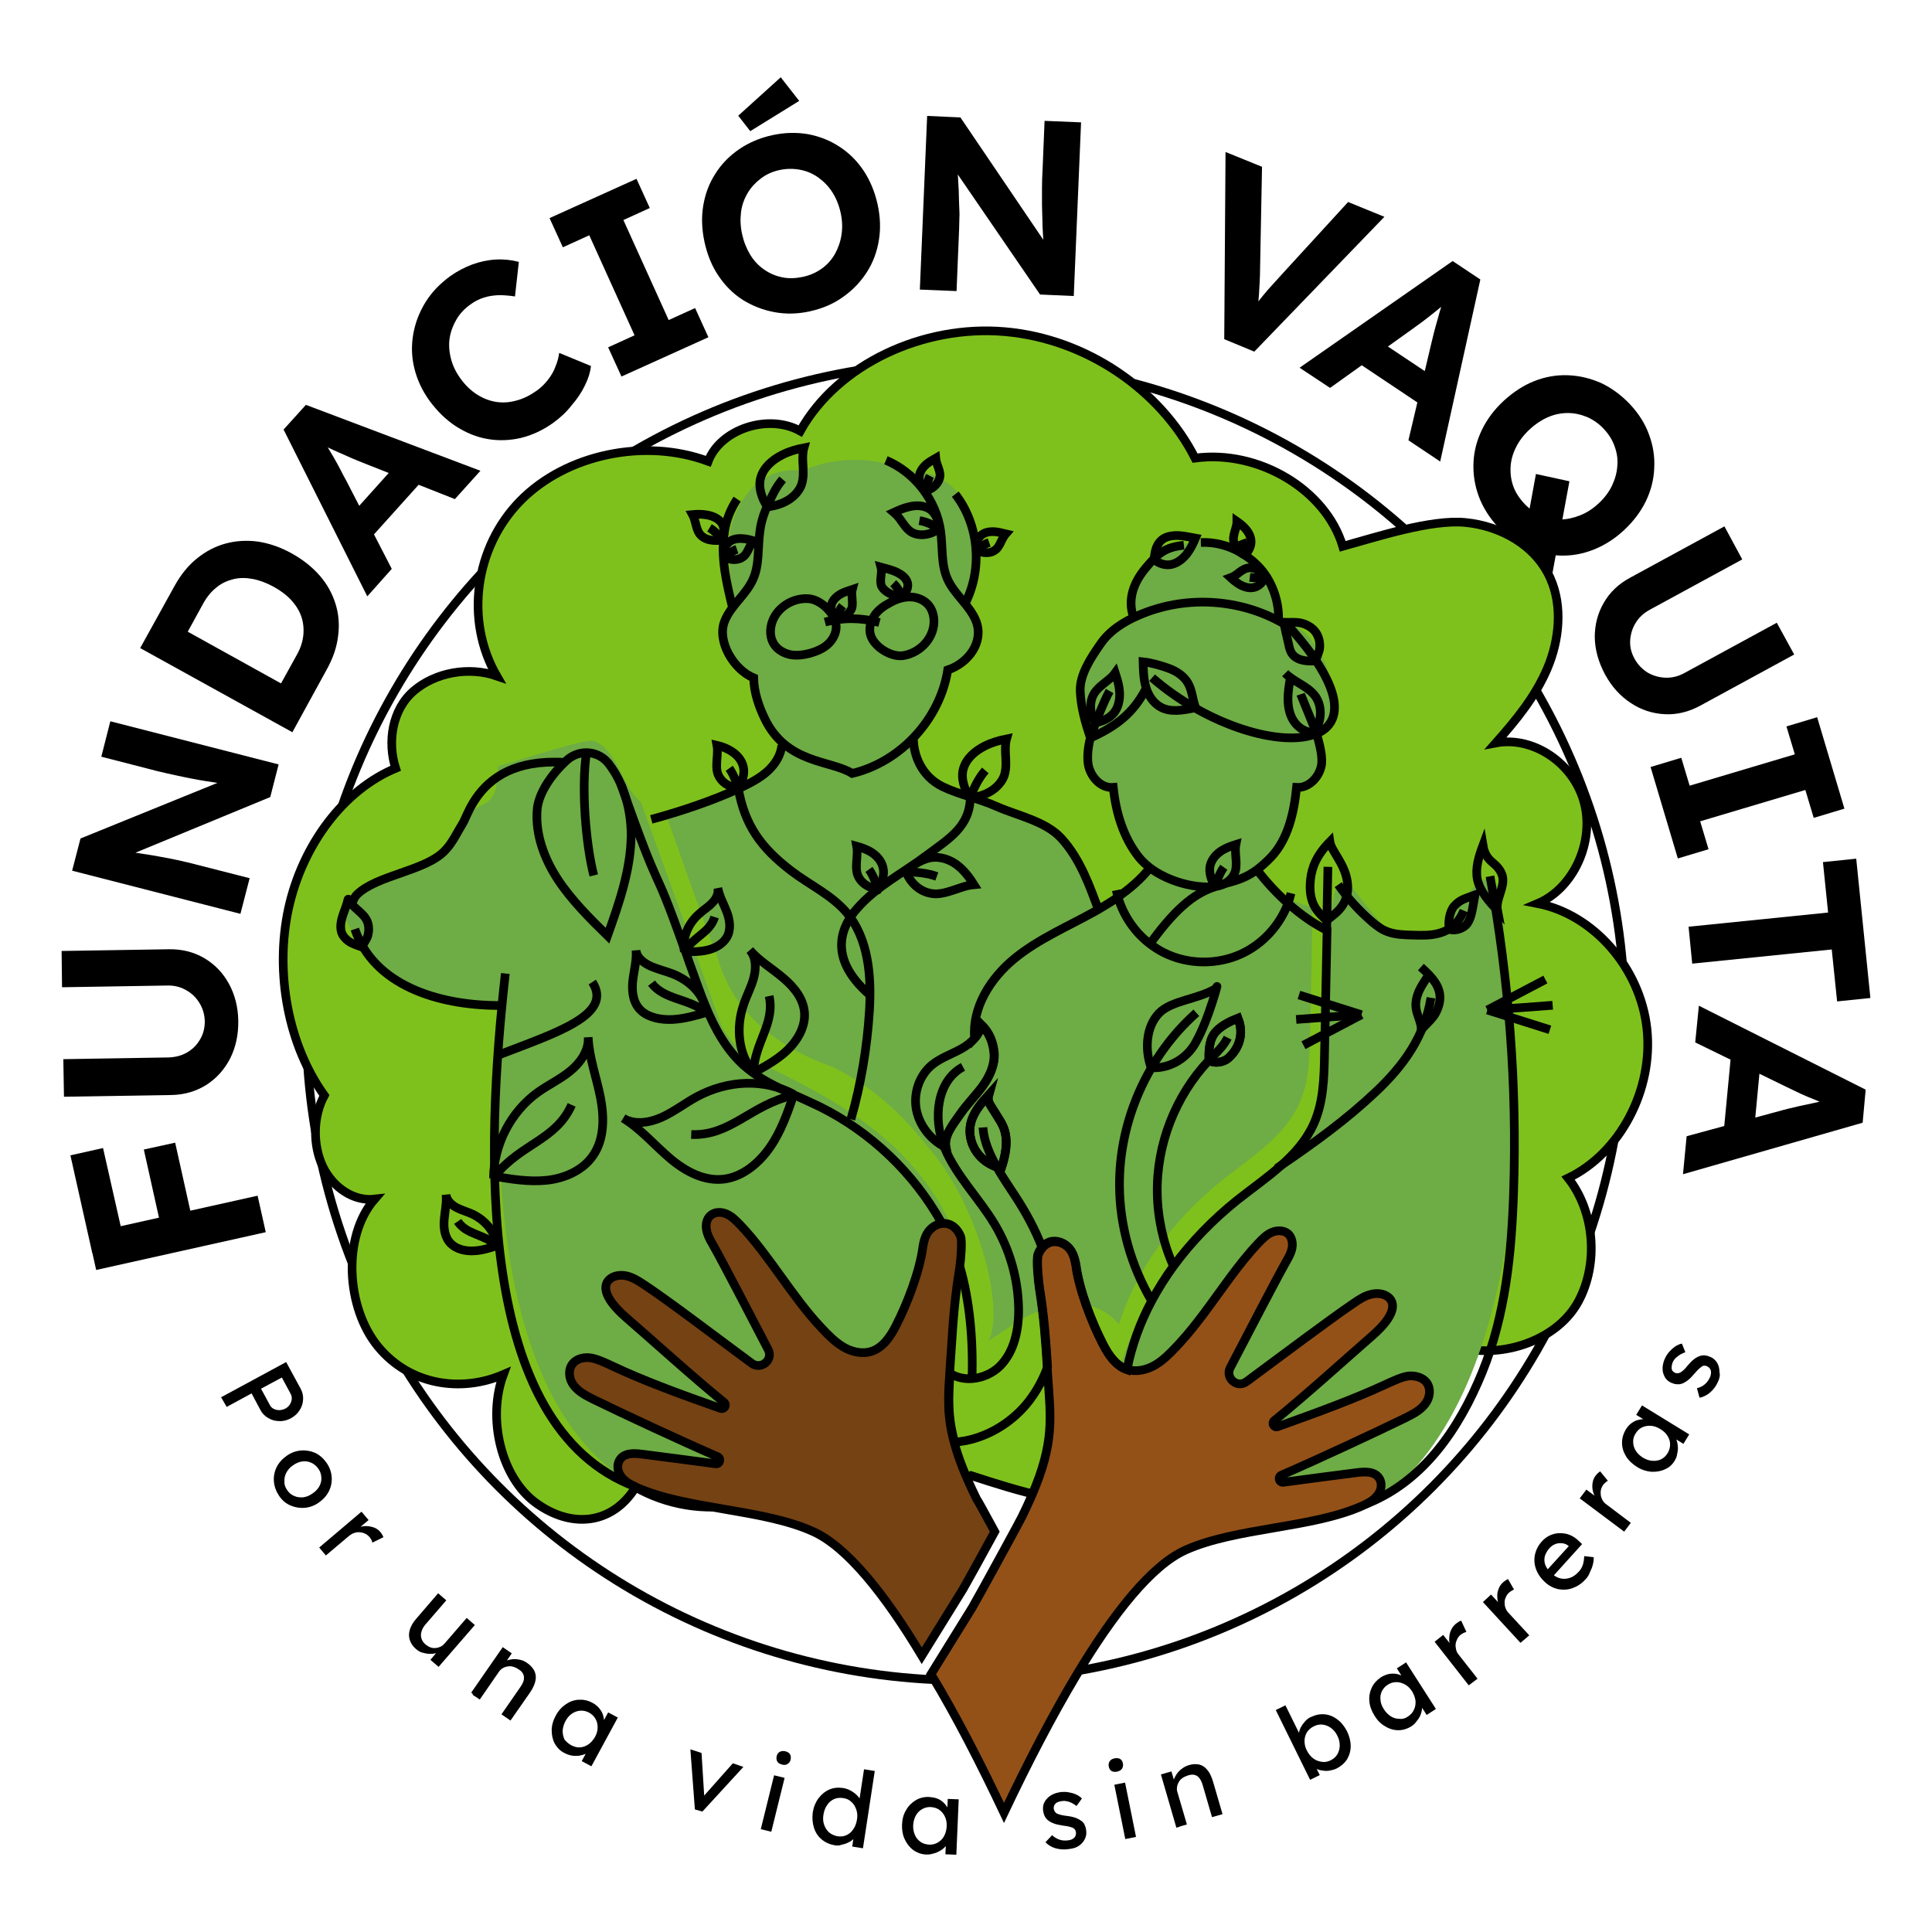 <?xml version="1.0" encoding="utf-8"?>
<!-- Generator: Adobe Illustrator 24.0.0, SVG Export Plug-In . SVG Version: 6.00 Build 0)  -->
<svg version="1.1" id="Capa_1" xmlns="http://www.w3.org/2000/svg" xmlns:xlink="http://www.w3.org/1999/xlink" x="0px" y="0px"
	 viewBox="0 0 900 900" style="enable-background:new 0 0 900 900;" xml:space="preserve">
<style type="text/css">
	.st0{fill:none;stroke:#000000;stroke-width:4.042;stroke-miterlimit:10;}
	.st1{fill:#7FC11C;}
	.st2{fill:#6EAC45;}
	.st3{fill:#754213;}
	.st4{fill:#935118;}
</style>
<circle class="st0" cx="449.8" cy="475.6" r="307.2"/>
<g>
	<path d="M103,650.9l30.3-16.4l6.7,12.3c0.9,1.6,1.3,3.4,1.2,5.1c-0.1,1.8-0.6,3.5-1.6,5c-1,1.6-2.3,2.8-4.1,3.8
		c-1.7,0.9-3.5,1.4-5.4,1.3c-1.9,0-3.6-0.5-5.1-1.4c-1.6-0.9-2.8-2.1-3.7-3.8l-4.1-7.7l-11.6,6.3L103,650.9z M121.6,646.9l4.1,7.6
		c0.4,0.8,1,1.4,1.8,1.8c0.8,0.4,1.7,0.6,2.6,0.6c0.9,0,1.9-0.3,2.8-0.7c0.9-0.5,1.6-1.1,2.1-1.9c0.5-0.8,0.8-1.6,0.9-2.5
		c0.1-0.9-0.1-1.7-0.5-2.5l-4.1-7.6L121.6,646.9z"/>
	<path d="M130,696.8c-1.4-2.1-2.2-4.3-2.4-6.6c-0.2-2.3,0.2-4.5,1.2-6.6c1-2.1,2.6-3.9,4.7-5.4c2.1-1.5,4.3-2.3,6.7-2.5
		c2.3-0.2,4.5,0.2,6.6,1.1c2.1,1,3.8,2.5,5.3,4.6c1.4,2,2.2,4.2,2.4,6.5c0.2,2.3-0.2,4.5-1.2,6.6c-1,2.1-2.6,3.9-4.7,5.4
		c-2.1,1.5-4.3,2.3-6.7,2.5c-2.3,0.2-4.5-0.2-6.6-1.1C133.2,700.4,131.4,698.9,130,696.8z M133.8,694.2c0.9,1.3,2,2.2,3.3,2.7
		c1.3,0.6,2.7,0.7,4.2,0.6c1.5-0.2,2.9-0.8,4.3-1.8c1.4-0.9,2.5-2.1,3.2-3.4c0.7-1.3,1-2.7,0.9-4.1c-0.1-1.4-0.5-2.8-1.4-4
		c-0.9-1.3-2-2.2-3.3-2.8c-1.3-0.6-2.7-0.8-4.2-0.6c-1.5,0.2-2.9,0.8-4.3,1.8c-1.4,0.9-2.4,2.1-3.1,3.4c-0.7,1.3-1,2.7-0.9,4.2
		C132.4,691.6,132.9,692.9,133.8,694.2z"/>
	<path d="M148.7,720.9l19.7-16.7l3.3,3.9l-6.2,5.2l1.2-1.6c1.2-0.5,2.4-0.8,3.8-0.8c1.3,0,2.6,0.3,3.8,0.7c1.2,0.5,2.2,1.2,2.9,2.1
		c0.4,0.4,0.7,0.9,0.9,1.3c0.3,0.5,0.4,0.8,0.5,1.1l-5.1,2.5c-0.1-0.4-0.3-0.8-0.5-1.3c-0.2-0.4-0.5-0.8-0.8-1.2
		c-0.6-0.7-1.2-1.2-2-1.6c-0.8-0.4-1.6-0.6-2.5-0.7c-0.9-0.1-1.7,0-2.6,0.3c-0.8,0.2-1.6,0.7-2.4,1.3l-10.9,9.2L148.7,720.9z"/>
	<path d="M193.7,768.1c-1.4-1.2-2.3-2.6-2.8-4.1c-0.5-1.5-0.5-3.1,0-4.8c0.5-1.6,1.4-3.3,2.8-4.9l10.4-12.1l3.8,3.3l-9.5,11
		c-1,1.1-1.7,2.3-2,3.4c-0.4,1.1-0.4,2.2-0.1,3.3c0.3,1,0.9,2,1.9,2.8c0.7,0.6,1.5,1.1,2.3,1.4c0.8,0.3,1.6,0.4,2.4,0.3
		c0.8,0,1.6-0.3,2.3-0.6c0.8-0.4,1.4-0.9,2-1.6l10.2-11.8l3.8,3.3l-16.9,19.5l-3.8-3.3l3.5-4.1l1.1,0.1c-1.1,0.7-2.3,1.1-3.7,1.2
		c-1.4,0.1-2.7,0-4-0.4C196,769.8,194.8,769.1,193.7,768.1z"/>
	<path d="M219.5,788.5l14.7-21.2l4.2,2.9l-3,4.4l-1.1,0c0.9-0.8,2.1-1.3,3.4-1.5c1.3-0.3,2.7-0.3,4.1,0c1.4,0.2,2.7,0.8,3.8,1.6
		c1.6,1.1,2.7,2.4,3.4,3.8c0.6,1.4,0.8,2.9,0.4,4.6s-1.2,3.5-2.6,5.5l-9,12.9l-4.2-2.9l8.8-12.7c0.8-1.2,1.4-2.3,1.6-3.3
		c0.2-1,0.1-1.9-0.3-2.8c-0.4-0.8-1.1-1.6-2.2-2.2c-0.8-0.6-1.6-0.9-2.5-1.2c-0.9-0.2-1.7-0.3-2.5-0.1c-0.8,0.1-1.6,0.4-2.3,0.8
		c-0.7,0.4-1.3,1-1.8,1.7l-8.9,12.9l-2.1-1.4c-0.4-0.2-0.7-0.5-1.1-0.7C220.2,789,219.9,788.7,219.5,788.5z"/>
	<path d="M262.7,816.5c-1.9-1-3.3-2.5-4.3-4.3c-1-1.9-1.4-4-1.4-6.2c0-2.3,0.7-4.6,1.9-6.8c1.2-2.3,2.8-4,4.7-5.3
		c1.9-1.3,3.9-2,6.1-2.1c2.1-0.1,4.2,0.3,6.2,1.4c1.2,0.6,2.2,1.4,3,2.3c0.8,0.9,1.4,1.8,1.8,2.8c0.4,1,0.6,2.1,0.7,3.1
		c0,1.1-0.1,2.1-0.5,3.1l-0.8-0.9l3.2-5.9l4.5,2.4l-12.3,22.7l-4.5-2.4l2.9-5.4l1.2,0.3c-0.6,0.7-1.4,1.3-2.3,1.7
		c-0.9,0.4-2,0.7-3.1,0.9c-1.1,0.1-2.3,0.1-3.5-0.1C264.9,817.5,263.8,817.1,262.7,816.5z M266.1,813c1.4,0.7,2.7,1.1,4.1,1
		c1.4-0.1,2.7-0.6,3.9-1.4c1.2-0.8,2.2-2,3.1-3.5c0.8-1.5,1.2-2.9,1.2-4.4c0-1.5-0.3-2.8-1-4c-0.7-1.2-1.7-2.2-3-2.9
		c-1.3-0.7-2.7-1-4.1-0.9c-1.4,0.1-2.7,0.6-3.9,1.4c-1.2,0.8-2.2,2-3,3.5c-0.8,1.5-1.2,3-1.3,4.5c0,1.5,0.3,2.8,0.9,4.1
		C263.8,811.3,264.8,812.3,266.1,813z"/>
	<path d="M323.7,842.9l-2.1-28l5.2,1.7l1.3,20.8l-1,0.1l14.3-16.1l4.9,1.7l-19.1,20.8L323.7,842.9z"/>
	<path d="M354.4,852.1l6.2-25.1l4.9,1.2l-6.2,25.1L354.4,852.1z M364.3,822c-1.1-0.3-1.8-0.7-2.2-1.4c-0.4-0.7-0.5-1.5-0.3-2.5
		c0.2-0.9,0.7-1.6,1.4-2c0.7-0.4,1.6-0.5,2.6-0.3c1.1,0.3,1.8,0.7,2.2,1.4c0.4,0.7,0.5,1.5,0.3,2.5c-0.2,0.9-0.7,1.6-1.4,2
		C366.2,822.2,365.3,822.3,364.3,822z"/>
	<path d="M388.8,859.6c-2.3-0.4-4.3-1.3-6-2.7c-1.7-1.4-2.9-3.2-3.6-5.4s-0.9-4.5-0.6-7.1c0.4-2.6,1.3-4.8,2.6-6.6
		c1.4-1.8,3-3.2,5-4.1c2-0.9,4.1-1.1,6.4-0.8c1.3,0.2,2.5,0.6,3.6,1.2c1.1,0.6,2.1,1.3,2.9,2.1c0.8,0.8,1.5,1.7,1.9,2.6
		c0.4,0.9,0.5,1.8,0.4,2.6l-1.5-0.1l2.6-17.1l5,0.8l-5.5,36l-5-0.8l0.9-6.1l1,0.1c-0.1,0.8-0.5,1.5-1.1,2.2
		c-0.6,0.7-1.4,1.3-2.4,1.8c-1,0.5-2,0.9-3.2,1.1C391.1,859.8,389.9,859.8,388.8,859.6z M390.1,855.4c1.5,0.2,2.9,0.1,4.2-0.5
		c1.3-0.6,2.4-1.5,3.2-2.8c0.9-1.2,1.4-2.7,1.7-4.4c0.3-1.7,0.2-3.3-0.3-4.7c-0.5-1.4-1.2-2.7-2.3-3.6c-1-1-2.3-1.6-3.9-1.8
		c-1.5-0.2-2.9-0.1-4.2,0.5c-1.3,0.6-2.4,1.5-3.2,2.8c-0.9,1.2-1.4,2.7-1.7,4.4c-0.3,1.7-0.2,3.3,0.3,4.7c0.5,1.4,1.2,2.6,2.3,3.6
		C387.3,854.5,388.6,855.1,390.1,855.4z"/>
	<path d="M431.3,863.9c-2.1-0.1-4-0.8-5.8-2c-1.7-1.3-3-2.9-4-5c-1-2.1-1.4-4.4-1.3-6.9c0.1-2.6,0.7-4.9,1.9-6.8
		c1.1-2,2.7-3.5,4.5-4.6c1.9-1.1,3.9-1.6,6.2-1.5c1.3,0.1,2.6,0.3,3.7,0.7c1.1,0.4,2,1,2.9,1.8c0.8,0.7,1.5,1.6,2,2.5
		c0.5,0.9,0.8,1.9,0.9,3l-1.1-0.4l0.3-6.7l5.1,0.2l-1.1,25.8l-5.1-0.2l0.3-6.1l1.2-0.3c-0.2,0.9-0.7,1.7-1.3,2.5
		c-0.6,0.8-1.4,1.5-2.4,2.1c-1,0.6-2,1.1-3.2,1.4C433.7,863.8,432.5,864,431.3,863.9z M432.8,859.3c1.5,0.1,2.9-0.3,4.1-1
		c1.2-0.7,2.2-1.7,2.9-3c0.7-1.3,1.1-2.8,1.2-4.5c0.1-1.7-0.2-3.2-0.8-4.5c-0.6-1.3-1.5-2.4-2.6-3.2c-1.1-0.8-2.5-1.2-4-1.3
		c-1.5-0.1-2.9,0.3-4.1,1c-1.2,0.7-2.2,1.7-2.9,3c-0.7,1.3-1.1,2.8-1.2,4.4c-0.1,1.7,0.2,3.2,0.8,4.6c0.6,1.4,1.5,2.4,2.6,3.2
		S431.3,859.2,432.8,859.3z"/>
	<path d="M497.6,861.4c-2.1,0.3-4.1,0.1-5.9-0.4c-1.8-0.5-3.4-1.5-4.7-2.8l3.1-3.3c1.1,1,2.3,1.7,3.5,2.1c1.2,0.4,2.6,0.5,4,0.3
		c0.6-0.1,1.1-0.2,1.6-0.4c0.5-0.2,0.9-0.5,1.2-0.8c0.3-0.3,0.6-0.7,0.7-1.2c0.1-0.4,0.2-0.9,0.1-1.4c-0.1-0.8-0.5-1.5-1.2-1.9
		c-0.4-0.2-0.9-0.4-1.6-0.6c-0.7-0.2-1.7-0.4-2.8-0.5c-1.9-0.3-3.6-0.6-4.8-1.1c-1.3-0.5-2.3-1.1-3-1.8c-0.6-0.6-1-1.2-1.3-1.9
		c-0.3-0.7-0.5-1.5-0.6-2.4c-0.1-1.1,0-2.1,0.3-3c0.4-1,0.9-1.8,1.7-2.6c0.7-0.8,1.7-1.4,2.7-1.9c1.1-0.5,2.3-0.8,3.5-1
		c1.2-0.1,2.4-0.1,3.6,0.1c1.2,0.2,2.4,0.5,3.5,1c1.1,0.5,2,1.1,2.8,1.9l-2.5,3.5c-0.7-0.5-1.4-1-2.2-1.4c-0.8-0.4-1.6-0.7-2.4-0.8
		c-0.8-0.2-1.5-0.2-2.1-0.1c-0.7,0.1-1.3,0.2-1.8,0.4c-0.5,0.2-1,0.4-1.3,0.8c-0.3,0.3-0.6,0.7-0.7,1.1c-0.1,0.4-0.2,0.9-0.1,1.4
		c0.1,0.4,0.2,0.8,0.5,1.2c0.2,0.4,0.5,0.6,0.9,0.9c0.4,0.2,1,0.4,1.7,0.6c0.8,0.2,1.7,0.4,2.8,0.5c1.7,0.2,3.1,0.5,4.2,0.9
		c1.1,0.4,2,0.9,2.7,1.4c0.7,0.5,1.3,1.2,1.6,2c0.4,0.8,0.6,1.7,0.7,2.7c0.2,1.5-0.1,2.8-0.8,4.1c-0.7,1.3-1.7,2.3-3,3.1
		S499.3,861.2,497.6,861.4z"/>
	<path d="M520.4,825.3c-1.1,0.2-1.9,0.1-2.6-0.3c-0.7-0.4-1.1-1.1-1.3-2.1c-0.2-0.9,0-1.7,0.4-2.4c0.5-0.7,1.2-1.2,2.3-1.4
		c1.1-0.2,1.9-0.1,2.6,0.3c0.7,0.4,1.1,1.1,1.3,2.1c0.2,0.9,0,1.7-0.4,2.4C522.2,824.6,521.4,825.1,520.4,825.3z M524.2,856.7
		l-5.1-25.3l5-1l5.1,25.3L524.2,856.7z"/>
	<path d="M548,851.4l-7.2-24.8l4.9-1.4l1.5,5.1l-0.7,0.8c0-1.2,0.3-2.4,1-3.6c0.6-1.2,1.5-2.3,2.6-3.2c1.1-0.9,2.3-1.6,3.6-2
		c1.9-0.6,3.6-0.6,5-0.3c1.5,0.4,2.7,1.2,3.8,2.6c1.1,1.3,1.9,3.1,2.6,5.4l4.4,15.1l-4.9,1.4l-4.3-14.8c-0.4-1.4-0.9-2.5-1.6-3.4
		c-0.6-0.8-1.4-1.3-2.3-1.5c-0.9-0.2-1.9-0.1-3.1,0.3c-0.9,0.3-1.8,0.7-2.5,1.2c-0.7,0.5-1.3,1.1-1.7,1.9c-0.4,0.7-0.7,1.5-0.8,2.3
		c-0.1,0.8-0.1,1.6,0.2,2.4l4.4,15l-2.4,0.7c-0.4,0.1-0.8,0.2-1.2,0.4S548.4,851.3,548,851.4z"/>
	<path d="M622.7,823.8c-1,0.5-2.1,0.8-3.2,1c-1.1,0.2-2.3,0.2-3.3,0c-1.1-0.1-2.1-0.4-2.9-0.8c-0.9-0.4-1.6-0.9-2.1-1.5l0.8-1.2
		l2.8,5.6l-4.5,2.2l-16-32.5l4.5-2.2l7.3,14.8l-0.9,0c-0.2-0.7-0.2-1.6,0-2.4c0.2-0.9,0.5-1.8,1.1-2.7c0.5-0.9,1.2-1.7,1.9-2.5
		c0.8-0.8,1.6-1.4,2.6-1.8c2.1-1,4.2-1.4,6.3-1.2c2.1,0.2,4.1,1,5.9,2.4c1.8,1.3,3.3,3.2,4.5,5.5c1.1,2.3,1.7,4.6,1.7,6.9
		c0,2.3-0.6,4.3-1.7,6.2C626.3,821.4,624.7,822.8,622.7,823.8z M619.9,820c1.4-0.7,2.4-1.6,3.1-2.8c0.7-1.2,1.1-2.6,1.1-4.1
		c0-1.5-0.3-3-1.1-4.5c-0.7-1.5-1.7-2.7-2.9-3.6c-1.2-0.9-2.5-1.4-3.9-1.6c-1.4-0.2-2.8,0.1-4.2,0.8c-1.4,0.7-2.4,1.6-3.2,2.8
		c-0.7,1.2-1.1,2.5-1.1,4c0,1.5,0.3,3,1.1,4.5c0.8,1.5,1.7,2.7,2.9,3.6c1.2,0.9,2.5,1.4,3.9,1.6C617.1,821,618.5,820.7,619.9,820z"
		/>
	<path d="M657.3,804.3c-1.8,1.1-3.8,1.7-5.9,1.7c-2.1,0-4.2-0.6-6.1-1.8c-2-1.1-3.7-2.8-5-5c-1.4-2.2-2.2-4.4-2.4-6.7
		c-0.2-2.3,0.2-4.4,1.1-6.3c0.9-1.9,2.3-3.5,4.2-4.8c1.1-0.7,2.3-1.2,3.4-1.5c1.2-0.3,2.3-0.3,3.4-0.2c1.1,0.1,2.1,0.5,3.1,0.9
		c1,0.5,1.8,1.1,2.4,1.9l-1.2,0.3l-3.6-5.6l4.3-2.8l13.9,21.7l-4.3,2.8l-3.3-5.2l0.8-0.9c0.3,0.9,0.4,1.8,0.4,2.8
		c-0.1,1-0.3,2.1-0.7,3.1c-0.4,1.1-1,2.1-1.8,3C659.3,802.8,658.4,803.6,657.3,804.3z M655.9,799.6c1.3-0.8,2.2-1.9,2.8-3.2
		c0.6-1.3,0.8-2.6,0.7-4.1c-0.2-1.5-0.7-2.9-1.6-4.4c-0.9-1.4-2-2.5-3.3-3.2c-1.3-0.7-2.6-1.1-4-1.1c-1.4,0-2.8,0.4-4,1.2
		c-1.3,0.8-2.2,1.9-2.8,3.1c-0.6,1.3-0.8,2.6-0.6,4.1c0.1,1.5,0.7,2.9,1.6,4.3c0.9,1.4,2,2.5,3.3,3.3c1.3,0.8,2.6,1.1,4,1.1
		C653.3,800.9,654.7,800.5,655.9,799.6z"/>
	<path d="M684.2,785.1l-15.9-20.3l4-3.2l5,6.4l-1.6-1.2c-0.5-1.2-0.7-2.5-0.6-3.8c0.1-1.3,0.3-2.6,0.9-3.7c0.5-1.2,1.3-2.1,2.2-2.9
		c0.4-0.3,0.9-0.6,1.3-0.9s0.8-0.4,1.2-0.5l2.4,5.2c-0.4,0.1-0.8,0.3-1.3,0.5c-0.4,0.2-0.8,0.4-1.2,0.7c-0.7,0.5-1.3,1.2-1.7,2
		c-0.4,0.8-0.7,1.6-0.8,2.4c-0.1,0.9,0,1.7,0.2,2.6c0.2,0.9,0.6,1.7,1.2,2.4l8.8,11.2L684.2,785.1z"/>
	<path d="M708.3,765.3l-17.5-19l3.8-3.5l5.5,6l-1.7-1.1c-0.6-1.2-0.9-2.4-0.9-3.7c-0.1-1.3,0.1-2.6,0.6-3.8c0.4-1.2,1.1-2.2,2-3
		c0.4-0.4,0.8-0.7,1.3-1c0.4-0.3,0.8-0.5,1.1-0.6l2.8,4.9c-0.4,0.1-0.8,0.3-1.2,0.6c-0.4,0.2-0.8,0.5-1.1,0.8
		c-0.7,0.6-1.2,1.3-1.5,2.1c-0.4,0.8-0.6,1.6-0.6,2.5c0,0.9,0.1,1.7,0.4,2.5c0.3,0.8,0.7,1.6,1.4,2.3l9.7,10.5L708.3,765.3z"/>
	<path d="M738.6,735.7c-1.8,2-3.8,3.3-6,4.1c-2.2,0.8-4.4,0.9-6.7,0.5c-2.2-0.5-4.3-1.5-6.2-3.3c-1.5-1.4-2.7-2.9-3.5-4.5
		c-0.8-1.6-1.3-3.3-1.4-4.9c-0.1-1.7,0.1-3.4,0.7-5c0.6-1.7,1.5-3.2,2.8-4.6c1.1-1.2,2.4-2.2,3.8-2.8c1.4-0.6,2.9-1,4.5-1
		c1.5,0,3.1,0.2,4.6,0.8c1.5,0.6,2.9,1.5,4.2,2.8l1.6,1.5L723,734.8l-3.7-1.9l12-13.2l0.1,1.1l-0.9-0.8c-0.9-0.7-1.8-1-2.9-1.1
		c-1.1-0.1-2.1,0-3.1,0.4c-1,0.4-1.9,1-2.6,1.8c-1.2,1.3-1.9,2.6-2.3,4c-0.3,1.4-0.2,2.7,0.3,4c0.5,1.3,1.5,2.6,2.9,3.9
		c1.3,1.2,2.8,2,4.2,2.3c1.5,0.3,3,0.2,4.4-0.3c1.5-0.5,2.8-1.5,4-2.8c0.9-0.9,1.5-2,1.9-3.1c0.4-1.1,0.6-2.5,0.7-4.2l4.4,0.5
		c0.1,1.1-0.1,2.3-0.4,3.5c-0.3,1.2-0.8,2.4-1.4,3.6C740.2,733.7,739.5,734.8,738.6,735.7z"/>
	<path d="M756.6,713.5L735.9,698l3.1-4.1l6.5,4.9l-1.9-0.8c-0.8-1-1.3-2.2-1.6-3.5c-0.3-1.3-0.3-2.6-0.1-3.8
		c0.2-1.3,0.7-2.4,1.4-3.3c0.3-0.4,0.7-0.8,1.1-1.2c0.4-0.3,0.7-0.6,1-0.8l3.6,4.4c-0.4,0.2-0.7,0.5-1.1,0.8c-0.4,0.3-0.7,0.7-1,1
		c-0.5,0.7-0.9,1.5-1.1,2.3c-0.2,0.9-0.2,1.7-0.1,2.5c0.1,0.8,0.4,1.7,0.8,2.4c0.4,0.8,1,1.4,1.8,2l11.4,8.6L756.6,713.5z"/>
	<path d="M780.1,680.5c-1.1,1.8-2.6,3.2-4.6,4c-1.9,0.9-4,1.2-6.3,1.1c-2.3-0.2-4.5-0.9-6.7-2.3c-2.2-1.4-3.9-3-5.1-5
		c-1.2-2-1.8-4-1.8-6.2c0-2.2,0.6-4.2,1.7-6.1c0.7-1.1,1.5-2.1,2.4-2.8c0.9-0.7,1.9-1.3,2.9-1.6c1-0.3,2.1-0.5,3.2-0.5
		c1.1,0,2.1,0.2,3,0.7l-0.9,0.8l-5.7-3.5l2.7-4.4l22,13.5l-2.7,4.4l-5.2-3.2l0.3-1.2c0.7,0.6,1.2,1.4,1.6,2.4c0.4,1,0.6,2,0.7,3.1
		c0.1,1.1,0,2.3-0.3,3.5C781.2,678.4,780.7,679.5,780.1,680.5z M776.8,677c0.8-1.3,1.2-2.7,1.2-4.1c0-1.4-0.4-2.7-1.2-4
		c-0.8-1.3-1.9-2.3-3.4-3.2c-1.4-0.9-2.9-1.4-4.3-1.5c-1.5-0.1-2.8,0.1-4.1,0.7c-1.3,0.6-2.3,1.6-3.1,2.9c-0.8,1.3-1.2,2.6-1.1,4
		c0,1.4,0.4,2.7,1.2,4c0.8,1.3,1.9,2.3,3.3,3.2c1.5,0.9,2.9,1.4,4.4,1.5c1.5,0.1,2.8-0.1,4.1-0.7C775,679.2,776,678.3,776.8,677z"/>
	<path d="M800.2,643.9c-0.9,2-2.1,3.5-3.6,4.8c-1.4,1.2-3.1,2.1-4.9,2.4l-1.2-4.4c1.5-0.4,2.7-1,3.6-1.8c1-0.8,1.8-1.9,2.4-3.2
		c0.3-0.5,0.4-1.1,0.5-1.6c0.1-0.5,0.1-1,0-1.5c-0.1-0.5-0.3-0.9-0.6-1.2c-0.3-0.4-0.6-0.6-1.1-0.9c-0.8-0.4-1.5-0.4-2.3-0.1
		c-0.3,0.2-0.8,0.6-1.4,1.1c-0.6,0.5-1.2,1.2-2,2.1c-1.3,1.5-2.4,2.7-3.5,3.5c-1.1,0.8-2.1,1.4-3.1,1.6c-0.8,0.2-1.5,0.2-2.3,0.1
		c-0.8-0.1-1.5-0.4-2.3-0.7c-1-0.5-1.8-1.1-2.4-1.9c-0.6-0.8-1-1.8-1.3-2.8c-0.2-1-0.3-2.2-0.1-3.3c0.2-1.2,0.5-2.3,1.1-3.5
		c0.5-1.1,1.2-2.1,2-3c0.8-0.9,1.7-1.7,2.7-2.4c1-0.6,2-1.1,3.1-1.3l1.6,4c-0.8,0.3-1.6,0.7-2.4,1.1c-0.7,0.5-1.4,1-2,1.5
		c-0.6,0.6-1,1.1-1.3,1.7c-0.3,0.6-0.5,1.2-0.6,1.8c-0.1,0.6-0.1,1.1-0.1,1.5c0.1,0.5,0.2,0.9,0.5,1.2c0.3,0.3,0.6,0.6,1.1,0.8
		c0.4,0.2,0.8,0.2,1.2,0.2c0.4,0,0.8-0.1,1.2-0.3c0.4-0.2,0.9-0.6,1.5-1.1c0.6-0.5,1.2-1.2,1.9-2.1c1.1-1.3,2.1-2.3,3-3
		c0.9-0.7,1.8-1.2,2.7-1.5c0.8-0.3,1.7-0.4,2.5-0.3c0.9,0.1,1.7,0.4,2.7,0.8c1.3,0.6,2.3,1.6,3,2.8c0.7,1.3,1,2.7,1,4.2
		C801.4,640.7,801,642.3,800.2,643.9z"/>
</g>
<g>
	<path d="M58.3,580.4L43,583.8l-10.2-45.6l15.2-3.4L58.3,580.4z M123.8,574l-79,17.6L41,574.6l79-17.6L123.8,574z M90.7,573.2
		l-14.6,3.2L67,535.5l14.6-3.2L90.7,573.2z"/>
	<path d="M111,475.5c0.1,6.6-1.2,12.4-3.8,17.6c-2.7,5.2-6.4,9.3-11.1,12.3c-4.8,3-10.2,4.6-16.3,4.7l-50,0.8l-0.3-17.5l48.9-0.8
		c3.2-0.1,6.1-0.8,8.7-2.3c2.6-1.5,4.6-3.5,6.1-6.1c1.5-2.5,2.2-5.3,2.2-8.4c-0.1-3.2-0.9-6-2.5-8.6c-1.6-2.6-3.7-4.6-6.3-6
		c-2.6-1.5-5.5-2.2-8.8-2.1l-48.9,0.8L28.7,443l50-0.8c6.1-0.1,11.6,1.3,16.4,4.1c4.9,2.9,8.7,6.8,11.5,11.9
		C109.4,463.3,110.9,469.1,111,475.5z"/>
	<path d="M112,425.7l-78.4-20.1l3.9-15l69.7-28.3l-0.8,3.1c-2.4-0.3-4.7-0.6-7-1c-2.3-0.3-4.6-0.7-6.9-1.1c-2.3-0.4-4.7-0.9-7.2-1.4
		c-2.5-0.5-5.1-1.1-7.8-1.7c-2.7-0.6-5.7-1.3-8.9-2.2l-21.4-5.5l4.2-16.5l78.4,20.1l-3.9,15.2l-70.5,29.1l1.2-4.2
		c4,0.6,7.4,1.2,10.2,1.6c2.8,0.4,5.2,0.8,7.3,1.2c2.1,0.4,3.8,0.7,5.4,1c1.5,0.3,3,0.6,4.3,0.9c1.4,0.3,2.8,0.7,4.3,1l28.2,7.2
		L112,425.7z"/>
	<path d="M136.2,341.1l-70.9-39.2l16.1-29.1c2.9-5.2,6.3-9.4,10.4-12.7c4.1-3.3,8.5-5.6,13.3-6.9c4.8-1.3,9.9-1.6,15.1-0.9
		c5.2,0.8,10.5,2.6,15.7,5.5c5.2,2.9,9.5,6.3,13,10.3c3.5,4,5.9,8.4,7.4,13.2c1.5,4.8,1.9,9.8,1.2,15c-0.6,5.2-2.4,10.4-5.3,15.6
		L136.2,341.1z M133.5,319.8L130,320l8.3-15c1.7-3,2.7-6.1,3-9.1c0.3-3,0-5.9-0.9-8.6c-0.9-2.7-2.5-5.3-4.7-7.7
		c-2.2-2.4-5-4.5-8.3-6.3c-3.3-1.8-6.5-3-9.7-3.6c-3.2-0.6-6.1-0.6-9,0.1c-2.8,0.7-5.5,1.9-7.8,3.8c-2.4,1.9-4.4,4.3-6.1,7.3
		l-8.4,15.3l-1.4-3.3L133.5,319.8z"/>
	<path d="M171.1,277.8l-39-77.7l10.4-11.5l81.3,30.7l-11.9,13.2l-43.3-17.1c-1.2-0.5-2.8-1.1-4.6-1.9c-1.9-0.8-3.8-1.7-5.9-2.6
		c-2.1-0.9-4-1.8-5.9-2.7c-1.9-0.9-3.4-1.6-4.6-2.3l2-2.4c1,1.5,2,3.1,3,4.8c1,1.7,2.1,3.4,3.1,5.2c1,1.8,2,3.5,2.9,5.3
		c0.9,1.8,1.8,3.5,2.7,5.1l21.2,41.1L171.1,277.8z M168.3,255.5l-6.6-13.6l24.8-27.6l14.3,5.1L168.3,255.5z"/>
	<path d="M257.8,196.9c-4.8,3.5-9.9,5.8-15.1,7.1c-5.2,1.2-10.4,1.4-15.6,0.5c-5.2-0.9-10-2.9-14.7-5.9c-4.6-3-8.7-7-12.3-11.9
		c-3.5-4.8-5.8-9.9-7.1-15.2c-1.3-5.3-1.4-10.6-0.5-15.8c0.9-5.2,2.8-10.2,5.7-14.9c2.9-4.7,6.8-8.7,11.6-12.2
		c3.1-2.2,6.5-4,10.2-5.4c3.6-1.3,7.3-2.1,11-2.3c3.7-0.2,7.3,0.2,10.7,1.1l-1.8,16.1c-2.6-0.4-5.1-0.6-7.5-0.6
		c-2.4,0.1-4.7,0.4-6.9,1.1c-2.2,0.7-4.3,1.7-6.3,3.2c-2.7,1.9-4.9,4.2-6.5,6.9c-1.6,2.7-2.7,5.6-3.2,8.6c-0.5,3-0.3,6.2,0.5,9.5
		c0.8,3.3,2.3,6.5,4.5,9.5c2.2,3.1,4.8,5.6,7.6,7.4c2.8,1.8,5.8,3,8.9,3.5c3.1,0.5,6.3,0.3,9.5-0.6c3.2-0.8,6.4-2.4,9.5-4.6
		c2-1.4,3.7-3.1,5.2-5c1.5-1.9,2.7-3.9,3.5-6.1c0.9-2.1,1.5-4.3,1.8-6.5l14.8,6.1c-0.3,2.8-1.2,5.8-2.8,9c-1.5,3.2-3.6,6.3-6.2,9.3
		C263.9,191.9,261,194.6,257.8,196.9z"/>
	<path d="M289.5,175.4l-6.2-13.6l12.3-5.6l-21.1-46.6l-12.3,5.6l-6.2-13.6l40.5-18.3l6.2,13.6l-12.3,5.6l21.1,46.6l12.3-5.6
		l6.2,13.6L289.5,175.4z"/>
	<path d="M377.4,145c-5.8,1.3-11.4,1.4-16.7,0.4c-5.3-1-10.2-2.9-14.7-5.7c-4.5-2.9-8.2-6.6-11.3-11.2c-3.1-4.6-5.2-9.8-6.5-15.7
		c-1.3-6-1.5-11.6-0.6-17c0.9-5.4,2.7-10.3,5.6-14.8c2.8-4.5,6.5-8.3,11-11.4c4.5-3.1,9.6-5.3,15.4-6.6c5.9-1.3,11.5-1.4,16.8-0.5
		c5.3,1,10.2,2.9,14.6,5.8c4.5,2.9,8.2,6.6,11.3,11.2c3,4.5,5.2,9.8,6.5,15.6c1.3,5.9,1.5,11.5,0.6,16.9c-0.9,5.4-2.7,10.3-5.6,14.8
		c-2.9,4.5-6.5,8.3-10.9,11.4C388.4,141.5,383.2,143.7,377.4,145z M349.5,61.1l-5.6-7.2L363.7,36l8.6,11L349.5,61.1z M373.9,129
		c3.3-0.7,6.3-2,8.8-3.8c2.6-1.8,4.6-4.1,6.2-6.8c1.5-2.7,2.6-5.7,3.1-9c0.5-3.3,0.4-6.7-0.4-10.3c-0.8-3.6-2.1-6.8-3.9-9.6
		c-1.8-2.8-4-5-6.5-6.8c-2.5-1.8-5.3-3-8.4-3.6c-3.1-0.6-6.3-0.6-9.6,0.1c-3.3,0.7-6.2,2-8.7,3.9c-2.5,1.9-4.6,4.1-6.2,6.8
		c-1.6,2.7-2.7,5.7-3.1,8.9c-0.4,3.3-0.3,6.7,0.5,10.3c0.8,3.6,2.1,6.8,3.8,9.6c1.7,2.8,3.9,5.1,6.5,6.9c2.6,1.8,5.4,3,8.5,3.6
		C367.4,129.8,370.5,129.7,373.9,129z"/>
	<path d="M428.5,134.9l3.4-80.9l15.5,0.7l42.2,62.3l-3.2-0.1c-0.2-2.4-0.4-4.7-0.5-7c-0.1-2.3-0.3-4.6-0.3-7
		c-0.1-2.4-0.1-4.8-0.2-7.3c0-2.5,0-5.2,0-8c0-2.8,0.1-5.9,0.3-9.2l0.9-22.1l17,0.7l-3.4,80.9l-15.7-0.7l-43.1-62.9l4.4,0.3
		c0.2,4,0.4,7.4,0.6,10.3c0.2,2.8,0.3,5.3,0.3,7.4c0.1,2.1,0.1,3.9,0.2,5.4c0.1,1.5,0.1,3,0,4.4c0,1.4-0.1,2.9-0.1,4.4l-1.2,29.1
		L428.5,134.9z"/>
	<path d="M570.3,158l0.6-87.2l17,6.9l-0.9,47c0,2.6-0.1,4.8-0.2,6.7c-0.1,1.9-0.2,3.7-0.3,5.4c-0.1,1.7-0.3,3.3-0.4,4.8
		c-0.1,1.6-0.3,3.3-0.6,5.1l-3.2-1.2c1.5-2,2.9-3.8,4.2-5.5c1.3-1.7,2.8-3.4,4.3-5.2c1.6-1.8,3.5-3.9,5.7-6.3L628,94.1l16.9,6.9
		l-60.6,62.8L570.3,158z"/>
	<path d="M605.4,171.3l71.3-49.7l12.9,8.6L670.9,215l-14.8-9.9l10.7-45.3c0.3-1.3,0.7-2.9,1.2-4.9c0.5-2,1.1-4,1.7-6.2
		c0.6-2.2,1.2-4.3,1.8-6.2c0.6-2,1.1-3.6,1.6-4.9l2.7,1.6c-1.4,1.2-2.8,2.5-4.4,3.7c-1.5,1.3-3.1,2.5-4.7,3.8
		c-1.6,1.3-3.2,2.5-4.8,3.7c-1.6,1.2-3.2,2.3-4.7,3.4l-37.6,26.9L605.4,171.3z M627.1,165.3l12.5-8.5l30.9,20.6l-3,14.9L627.1,165.3
		z"/>
	<path d="M697.8,245.5c-4-4.4-7-9.1-8.9-14.2c-1.9-5.1-2.7-10.3-2.5-15.6c0.2-5.3,1.5-10.4,3.9-15.4c2.4-5,5.8-9.5,10.2-13.6
		c4.5-4.1,9.2-7.2,14.3-9.2c5.1-2,10.3-2.9,15.6-2.7c5.3,0.2,10.4,1.4,15.4,3.6c4.9,2.3,9.4,5.6,13.5,9.9c4.1,4.4,7.1,9.1,8.9,14.2
		c1.9,5.1,2.7,10.3,2.4,15.6c-0.2,5.3-1.5,10.4-3.9,15.4c-2.4,4.9-5.8,9.4-10.2,13.5c-4.4,4.1-9.2,7.1-14.3,9.1
		c-5.1,2-10.3,2.9-15.6,2.7c-5.3-0.2-10.4-1.4-15.3-3.6C706.4,253.3,701.9,249.9,697.8,245.5z M709.9,234.4c2.3,2.5,4.9,4.4,7.8,5.7
		c2.9,1.3,5.9,1.9,9,1.9c3.1,0,6.2-0.7,9.3-1.9c3.1-1.2,6-3.1,8.7-5.6c2.7-2.5,4.8-5.3,6.2-8.2c1.4-3,2.3-6,2.5-9.1
		c0.3-3.1-0.1-6.1-1.2-9.1c-1-3-2.7-5.7-5-8.2c-2.3-2.5-4.9-4.3-7.8-5.6c-2.9-1.2-5.9-1.9-9-1.9c-3.1,0-6.2,0.6-9.2,1.9
		c-3,1.3-5.9,3.2-8.6,5.7c-2.7,2.5-4.8,5.2-6.3,8.2c-1.5,2.9-2.4,6-2.6,9.1c-0.2,3.2,0.2,6.2,1.2,9.1
		C705.9,229.2,707.6,231.9,709.9,234.4z M706.2,271.5l9.3-50.7l15.6,3.4l-9.3,50.3L706.2,271.5z"/>
	<path d="M747.7,314.2c-3.1-5.8-4.7-11.5-4.8-17.4c0-5.8,1.4-11.2,4.2-16c2.8-4.9,6.9-8.8,12.3-11.7l43.9-23.9l8.3,15.4l-43,23.4
		c-2.8,1.5-5.1,3.6-6.6,6.1c-1.6,2.5-2.4,5.3-2.6,8.2c-0.2,2.9,0.5,5.8,2,8.5c1.5,2.8,3.6,4.9,6.1,6.5c2.6,1.5,5.4,2.3,8.4,2.4
		s5.9-0.6,8.8-2.2l43-23.4l8.1,14.8l-43.9,23.9c-5.4,2.9-10.9,4.2-16.5,3.9c-5.6-0.3-10.9-2-15.7-5.2
		C754.8,324.3,750.8,319.9,747.7,314.2z"/>
	<path d="M768.9,357.3l14.3-4.3l3.9,13l49-14.6l-3.9-13l14.3-4.3l12.7,42.6l-14.3,4.3l-3.9-13l-49,14.6l3.9,13l-14.3,4.3
		L768.9,357.3z"/>
	<path d="M786.6,431.7l65-6.6l-2.4-23.5l15.5-1.6l6.6,64.9l-15.5,1.6l-2.5-24.2l-65,6.6L786.6,431.7z"/>
	<path d="M791.4,468.5l77.7,39.1l-1.4,15.4L784,547l1.7-17.7l44.9-12.2c1.3-0.3,2.9-0.8,4.9-1.2c2-0.5,4.1-1,6.3-1.4
		c2.2-0.5,4.3-0.9,6.3-1.4c2-0.4,3.7-0.7,5-0.9l-0.2,3.1c-1.7-0.6-3.5-1.3-5.3-2.1c-1.8-0.8-3.7-1.5-5.6-2.3
		c-1.9-0.8-3.7-1.6-5.5-2.5c-1.8-0.9-3.5-1.7-5.2-2.5l-41.6-20.3L791.4,468.5z M807,484.8l13.4,7l-3.5,37l-14.5,4.4L807,484.8z"/>
</g>
<g>
	<g>
		<g>
			<path class="st1" d="M296.1,692.8c14.2,8.2,32.5,11.4,48.5,7.8c16-3.6,30.5-13.5,39.8-27c14.9,20.5,46.2,26.9,68,13.8
				c22.5,7.3,45.8,14.7,69.4,12.4s47.6-17.3,52.8-40.4c6.9,9.4,18.4,15.2,30,15.3c11.6,0.1,23.2-5.5,30.3-14.7
				c10.7,3.4,22.7,2.1,32.4-3.6s13.4-17.1,15.6-28.1c18.7,3.8,42.9-4.4,52.4-22.1c9.5-17.7,7.5-41.8-4.8-57.4
				c24.2-11.6,39.8-41.2,36.7-69.6c-3.1-28.3-24.8-53.2-50.9-58.3c16.6-7,26.5-28.5,21.7-46.9c-4.8-18.4-23.7-31.2-41.2-27.9
				c9.3-10.5,18.4-21.5,24-34.7s7.2-29,1.4-42c-7-15.7-23.4-24.4-39.5-26c-16.1-1.6-41.6,6.8-57.2,11.1
				c-7.9-26.4-39.2-45.1-68.8-41.1c-16.1-31.7-50.6-55.6-88.6-58.9s-77.9,15.1-95.3,46.3c-14.9-8.3-37.2-0.9-42.9,14.1
				c-29.5-11-66.2-3.3-87.5,18.4s-25.9,55.8-11,81.6c-13-4.5-28.6-1.7-38.7,7s-12.3,23.8-8.4,36c-24,10-43.3,35.3-49.9,65.3
				c-6.5,30-0.1,63.8,16.7,87.1c-5.3,9.7-5.5,23.1-0.7,33.2c4.9,10,14.6,16.2,24.1,15.1c-15.2,17.5-13.2,50.7,1.6,68.7
				c14.8,18,38.7,21.5,58.4,13c-7.7,20.7-0.9,48,15,59.7C265.4,711.7,284.8,710.9,296.1,692.8z"/>
		</g>
	</g>
	<g>
		<path class="st0" d="M296.1,692.8c14.2,8.2,32.5,11.4,48.5,7.8c16-3.6,30.5-13.5,39.8-27c14.9,20.5,46.2,26.9,68,13.8
			c22.5,7.3,45.8,14.7,69.4,12.4s47.6-17.3,52.8-40.4c6.9,9.4,18.4,15.2,30,15.3c11.6,0.1,23.2-5.5,30.3-14.7
			c10.7,3.4,22.7,2.1,32.4-3.6s13.4-17.1,15.6-28.1c18.7,3.8,42.9-4.4,52.4-22.1c9.5-17.7,7.5-41.8-4.8-57.4
			c24.2-11.6,39.8-41.2,36.7-69.6c-3.1-28.3-24.8-53.2-50.9-58.3c16.6-7,26.5-28.5,21.7-46.9c-4.8-18.4-23.7-31.2-41.2-27.9
			c9.3-10.5,18.4-21.5,24-34.7s7.2-29,1.4-42c-7-15.7-23.4-24.4-39.5-26c-16.1-1.6-41.6,6.8-57.2,11.1
			c-7.9-26.4-39.2-45.1-68.8-41.1c-16.1-31.7-50.6-55.6-88.6-58.9s-77.9,15.1-95.3,46.3c-14.9-8.3-37.2-0.9-42.9,14.1
			c-29.5-11-66.2-3.3-87.5,18.4s-25.9,55.8-11,81.6c-13-4.5-28.6-1.7-38.7,7s-12.3,23.8-8.4,36c-24,10-43.3,35.3-49.9,65.3
			c-6.5,30-0.1,63.8,16.7,87.1c-5.3,9.7-5.5,23.1-0.7,33.2c4.9,10,14.6,16.2,24.1,15.1c-15.2,17.5-13.2,50.7,1.6,68.7
			c14.8,18,38.7,21.5,58.4,13c-7.7,20.7-0.9,48,15,59.7C265.4,711.7,284.8,710.9,296.1,692.8z"/>
	</g>
	<g>
		<g>
			<g>
				<path class="st2" d="M446,676.2c-1.6-2.9-1.9-6.2-1.7-9.4c-3.5-5.3-3.5-12.8-3-18.9c0.4-4.7,0.9-9.6,2.2-14.2
					c0.2-7.7,1.8-15.8,2.2-22.8c0.5-9.2,0.3-18.9,2.3-28c-0.7-1.9-1.4-3.9-2.2-5.8c-18.1-45.6-57.5-65.4-94-83
					c-5.4-2.6-14-11.5-16-17.1c-12.3-34.5-24.8-69-37.3-103.5c-9.1-7.5-10.1-22.5-20.8-28c-3.2-1.7-13,1.7-45.7,11.4
					c-0.3,3.6-0.4,7.2-1.1,10.7c-0.5,2.4-2.5,5.5-4.7,6.5c-9.3,4.5-15.6,11.3-19.5,20.8c-1.1,2.6-3.8,5.3-6.4,6.5
					c-10.5,4.7-21.4,8.6-32,13c-9,3.7-10.6,8.4-5.7,16.9c14.7,25.2,36.4,38.2,65.8,38c1.3,0,2.5,0.1,4.7,0.2c0.1,2.6,0.5,5,0.4,7.5
					c-10,173.9,46.9,205.1,62.9,215.8c52.7,16.2,50.5,7,82.5,20.7c9.4,0,17.6,1.1,25.5,2.3c1.1-0.4,2.1-0.7,3.2-1.1
					c9.4-3.2,18-6.4,24.1-13.7c-0.2,0-0.5,0-0.7,0c-0.2-0.9-0.6-1.5-0.4-1.8C436.9,691.7,442,684,446,676.2z"/>
			</g>
			<g>
				<g>
					<path class="st2" d="M707,500.2c0-1.6-6.1-69.4-8.7-84.4c-1.1-6.5-6.1-8.2-10.8-3.6c-4.7,4.6-7.9,10.9-11.8,16.4
						c-1.1,1.6-2,4.6-3.3,4.8c-7.7,1-15.6,2.3-23.3,1.5c-3-0.3-15.2-16.4-18.8-21.1c-2.5-3.3-7.7-2.2-8.6,1.8
						c-1.5,6.4-2.8,14-3.4,18c-1.2,8.8-2.5,65.4-2.4,66.6c1.4,17.1-5.2,30.6-18.6,42c-13.3,11.2-26.1,23.1-38.3,35.6
						c-19.8,20.1-35.2,42.7-39.8,71c3.8,10.7,4.4,24,6.4,34.5c0.7,3.6,1.4,7.2,2.1,10.8c39.8,1,79.5,1.2,119.3,1.6
						c22.6-18.9,56.3-62.5,60.2-177C707.2,512.5,707.1,506.3,707,500.2z"/>
				</g>
			</g>
		</g>
		<g>
			<path class="st2" d="M621,326.4c0-13.9-8.1-33-24.1-38.1c0.3-8.3-2.4-16.7-7.4-23.1c-5.1-6.4-15.4-13.9-28.8-13.4
				c-13.2,1.1-20,5.2-25.7,12c-5.7,6.8-8.6,14.7-5.6,23.1c-6.1,2.9-11.7,6.9-15.6,12.5c-4.3,6.2-9.5,14-9.3,21.6
				c0.2,7.6,2.4,14.8,4.8,22c-0.8,3.3-1.2,6.3-1.2,8.8c0,1.8,0.2,3.4,0.5,4.6c1.3,5.2,6,9.9,11.4,9.5c1.2,11.7,4.7,23.4,12,32.6
				c1.4,1.7,3.1,3.3,5,4.8c0.1,0,0.1,0.1,0.2,0.1c-3.9,6.2-8.5,13.8-24.2,18.9c-3.7-10-9-24-17.4-33.1c-7.3-7.8-20.1-10.3-29.9-14.6
				c-8.2-3.6-17.2-5.4-25.3-9.3c-9.1-4.4-13-14.7-13.5-22.6c8.3-8.6,14.1-19.7,15.9-31.5c8-2.7,14.2-9.7,14.2-17.4
				c0-1.8-0.3-3.5-1-5.3c-0.9-2.3-2.2-4.4-3.8-6.4c7.3-18.2,6.2-64.2-31.1-62.7c-6.5-3.6-15-5.6-26-5.1c-8.9,0.5-15.8,2.4-21.1,5
				c-25.1-3.1-33,22.6-33.8,27.8c-1.7,10.6,0,23.8,2.5,34.9c-1.5,2-2.9,4.1-3.8,6.5c-3.6,9.3,4.3,22.5,13.6,26.3
				c0.1,6.6,2.3,13.1,5.2,19.1c2.2,4.4,4.8,7.9,7.7,10.5c-0.8,4.7-3.3,11-6.4,13.8c-3.5,3.2-7.7,5.4-11.9,7.4
				c-8.9,4.3-24.2,9.5-37,13.4c4.7,13.3,3.2,9,14,39.6c0.1,0.4,0.3,0.9,0.5,1.3c0,0.1,0.1,0.3,0.2,0.4c1.1,3.3,2.4,6.9,3.9,11
				c1.4,3.8,2.7,7.6,4.2,11.4c0.4,1.1,1,2.1,1.3,3.2c10.6,38.5,50,49.3,54,51.3c17.8,8.8,31.8,21.4,44,37.1
				c22.4,24.9,36.4,74.5,28.3,90.3c2.1-1.4,9.4-6,11.4-7.6c0,0,0,0,0,0c0.6-0.5,31.1-21.3,49.4-0.1c2.2-7.1,5.1-13.9,8.5-20.4
				c3-5.6,6.4-11,10.1-16.1c8.4-11.5,18.6-21.9,29.7-30.8c13.4-10.6,28.9-20.2,35.8-35.8c4.4-9.9,4.7-21.1,4.9-31.9
				c0.1-3.1,0.1-6.3,0.2-9.4c0.1-2.6,0.1-5.2,0.2-7.8c0-2.2,0.1-4.3,0.1-6.5c0.2-11.4,0.4-24.2,0.6-35.6c-5.5-1.1-11.2-3.9-14.4-6.7
				l0,0c-4-3.6-7.1-7.3-10.1-11.3c0.1-0.1,0.1-0.1,0.2-0.2c2.1-1.5,4.2-3.4,6.5-5.8c8.1-8.5,10.8-20.9,12-32.6
				c5.4,0.5,10-4.3,11.4-9.5c1.1-4.2-0.8-10.5-2.1-15.6C618.9,339.2,621,333.5,621,326.4z"/>
		</g>
		<g>
			<path class="st3" d="M463.4,713.5c-6.3,11.6-14,25.5-14.8,26.8l-19.2,31c-17.1-28.5-34.7-50.6-50.5-57.8
				c-23.5-10.7-59-10.2-82.5-20.7c-3.3-1.5-6.7-3.4-8.1-6.9c-0.7-1.8-0.7-3.8,0.2-5.5c2-3.7,6.7-3.5,10.6-3c9.8,1.2,22.7,3,34.3,4.5
				c2,0.2,2.7-2.5,0.9-3.3c-18.6-8.1-43-19.5-57.8-26.7c-3.8-1.9-7.8-3.9-10-7.7c-0.7-1.2-1.1-2.6-1.2-4c-0.3-5.9,4.9-8.2,9.4-7.7
				c3.2,0.3,8.1,2.7,10.9,4c14,6.6,30.5,12.7,50.1,19.6c1.7,0.6,3-1.6,1.6-2.8c-14.3-11.6-34.8-30.2-45.7-39.6
				c-11-9.6-10.6-15.2-7.6-17.8c2.2-1.9,5.6-2.2,8.4-1.4c2.9,0.8,5.4,2.5,7.9,4.1c11.9,7.9,32.8,23.9,49.9,36.5
				c4.4,3.2,10.2-1.7,7.6-6.5c-9.1-17.4-20.3-39.2-26-49.3c-1.2-2-2.3-4.1-2.7-6.5c-0.4-2.3,0-4.9,1.8-6.5c2-1.9,5.2-1.9,7.7-0.7
				c2.5,1.1,4.4,3.2,6.3,5.1c13.5,14.2,24.3,33.7,37.8,47.9c3.1,3.3,6.3,6.6,10.2,8.9c3.9,2.3,8.8,3.4,13.1,2
				c5.3-1.7,8.8-6.9,11.3-11.8c5.3-10.3,11.1-25.3,12.6-36.8c0.7-4.4,1.9-6.9,4.1-8.8c2.2-1.9,5.4-2.8,8.1-1.9
				c2.6,0.9,4.4,3.2,5.4,5.7c0.9,2.5-0.1,12.9-0.6,15.5c-3,18.2-3.4,33.6-4.5,48.1c-1.4,18-1.4,30.4,12.5,58.6
				C455.4,698.8,459.1,705.6,463.4,713.5z"/>
			<path class="st4" d="M665.9,648.8c-0.1,1.4-0.5,2.8-1.2,4c-2.2,3.8-6.2,5.8-10,7.7c-14.8,7.2-39.2,18.6-57.8,26.7
				c-1.8,0.8-1.1,3.5,0.9,3.3c11.5-1.5,24.5-3.3,34.3-4.5c3.9-0.5,8.6-0.7,10.6,3c0.9,1.7,0.9,3.7,0.2,5.5c-1.5,3.5-4.8,5.5-8.1,6.9
				c-23.6,10.6-59,10.1-82.6,20.7c-15.9,7.2-33.4,29.4-50.5,57.8c-11.7,19.5-23.3,42-34,64.6c-10.7-22.6-22.2-45.1-34-64.6l19.2-31
				c0.8-1.3,8.5-15.2,14.8-26.8c4.3-7.9,8-14.7,8.4-15.6c13.9-28.3,13.8-40.6,12.5-58.6c-1.1-14.4-1.5-29.8-4.5-48.1
				c-0.4-2.7-1.5-13-0.6-15.5c0.9-2.5,2.8-4.8,5.4-5.7c2.8-0.9,5.9,0,8.1,1.9c2.2,1.9,3.3,4.4,4.1,8.8c1.5,11.5,7.3,26.5,12.6,36.8
				c2.6,5,6,10.1,11.4,11.8c4.3,1.4,9.1,0.3,13.1-2c3.9-2.3,7.1-5.6,10.2-8.9c13.5-14.2,24.3-33.6,37.8-47.9c1.9-2,3.8-4,6.3-5.1
				c2.5-1.1,5.7-1.1,7.7,0.7c1.7,1.6,2.2,4.2,1.8,6.5c-0.4,2.3-1.6,4.4-2.8,6.5c-5.7,10.2-16.9,31.9-26,49.3
				c-2.5,4.8,3.2,9.8,7.6,6.5c17.1-12.6,38.1-28.5,49.9-36.5c2.5-1.7,5-3.4,7.9-4.1c2.9-0.8,6.2-0.5,8.4,1.4c3,2.6,3.4,8.2-7.6,17.8
				c-10.8,9.4-31.3,28-45.7,39.6c-1.4,1.2-0.2,3.4,1.6,2.8c19.6-7,36.1-13.1,50.1-19.6c2.9-1.3,7.8-3.7,10.9-4
				C661,640.6,666.2,642.9,665.9,648.8z"/>
		</g>
		<g>
			<path class="st0" d="M289.2,365.2c20.4,57.8,13.7,31.9,29.4,76.3c0.1,0.4,0.3,0.9,0.5,1.3c0,0.1,0.1,0.3,0.2,0.4
				c1.1,3.3,2.4,6.9,3.9,11c1.4,3.8,2.7,7.6,4.2,11.4c0.4,1.1,0.8,2.1,1.3,3.2c4.3,10.4,9.7,20.3,18,27.7c4.8,4.2,10.3,7.4,16,10.2
				c2.3,1.2,4.7,2.2,7.1,3.3c4.1,1.8,8.2,3.7,12.2,5.6c23.7,11.8,43.7,30.9,56.6,54"/>
			<path class="st0" d="M447.1,589.9C447.1,589.9,447.1,589.9,447.1,589.9c4.6,15.7,6.3,34.4,5.7,52.2"/>
			<path class="st0" d="M296.3,692.7c-75.7-28.1-69.9-159.1-60.9-239.2"/>
			<path class="st0" d="M232.2,468.4c-28.3-0.1-58.1-9.5-66.9-35.6"/>
			<path class="st0" d="M232.9,491.2c25.9-10,53-18.5,43-33.7"/>
			<path class="st0" d="M164,421.2c0.4-1.7,1.2-3.4,2.3-4.5c9.4-9.2,32-10.9,41-20.5c3.6-3.7,5.7-8.5,8.4-12.9
				c1.8-2.9,5.2-15.4,18.4-22.8c5.9-3.3,13.7-5.5,24.2-5.5c1.2,0,2.4,0,3.7,0.1"/>
			<path class="st0" d="M694.1,408.2c8.9,48.3,12.6,97.6,11,146.8c-0.9,28.6-3.8,57.7-14.6,84.2s-27.6,51.1-54.3,61.5"/>
			<path class="st0" d="M618.6,403.8c-0.2,8.4-0.3,16.7-0.5,25.1c0,1.4-0.1,2.7-0.1,4.1"/>
			<g>
				<path class="st0" d="M692.9,470.5c9-4.7,18-9.5,27-14.2"/>
				<path class="st0" d="M692.9,470.5c10.1-0.7,20.3-1.4,30.4-2.2"/>
				<path class="st0" d="M692.9,470.5c9.7,3.1,19.4,6.1,29.1,9.2"/>
				<path class="st0" d="M634.2,472.7c-9,4.7-18,9.5-27,14.2"/>
				<path class="st0" d="M634.2,472.7c-10.1,0.7-20.3,1.4-30.4,2.2"/>
				<path class="st0" d="M634.2,472.7c-9.7-3.1-19.4-6.1-29.1-9.2"/>
			</g>
			<path class="st0" d="M623.4,412.1c4.3,6.2,9.6,12,15.7,17.3c2.2,1.8,4.5,3.7,7.5,4.7c3.5,1.3,7.6,1.4,11.5,1.5
				c7.3,0.2,18.7,1,23.8-11.4"/>
			<path class="st0" d="M557.3,471.8c-22.6,20.1-36,50.2-35.8,80.5c0.1,18.7,5.4,37.3,14.8,53.4"/>
			<path class="st0" d="M571.9,483.4c-1.5,3-3.4,5.2-7,8.8c-0.6,0.6-1.1,1.1-1.7,1.7c-15.6,16.5-24.5,39.2-24.1,61.9
				c0.2,11.6,2.7,23.1,7.4,33.7"/>
			<path class="st0" d="M600,420.8c-3.8,10.2-11.7,18.9-21.6,23.5c-11.4,5.3-25.2,5.1-36.4-0.6c-2.2-1.1-4.3-2.5-6.3-4
				c-7.1-5.4-12.4-13.2-14.9-21.8c-3,2.1-6.1,4-9.2,5.8c-0.5,0.3-1.1,0.6-1.6,0.9c-12.7,7.1-26.3,12.8-37.5,22
				c-11.1,9.1-19.7,22.7-18.5,36.9c1.6-1.8,2.6-3.9,2.9-6.3c3.8,3.7,5.6,8.1,6.1,13.4c0.5,5.6-2.1,11-5.4,15.5s-7.3,8.4-10.5,13.1
				c-3.2,4.6-7.6,9.9-6.5,15.4c-0.3-0.1-0.6-0.3-0.8-0.4c0.1,0.2,0.2,0.5,0.3,0.7c5.5,13,16,23.3,23.3,35.5
				c7,11.7,10.8,25.2,11.1,38.7c0.2,9.8-1.8,20.3-8.6,27.2c-3.4,3.4-8.2,5.5-12.9,5.9c-3.7,0.3-7.4-0.5-10.4-2.4
				c-0.8,11.1-1.2,20.1,2.1,32c1.8-0.1,3.5-0.4,5.3-0.7c11.4-2.3,22.1-9.1,29.3-18.4c3.7-4.8,6.6-10.2,8.7-15.9
				c-0.7-11.2-1.5-23.2-3.7-36.7c-0.4-2.7-1.5-13-0.6-15.5c0.4-1.2,1.1-2.4,2-3.4c0.9-1.1,2.1-1.9,3.4-2.4c2.8-0.9,5.9,0,8.1,1.9
				c2.2,1.9,3.3,4.4,4.1,8.8c1.5,11.5,7.3,26.5,12.6,36.8c2.5,4.9,5.9,10,11.1,11.8c2.2-11.3,6.1-22,11.5-32.1
				c3-5.6,6.4-11,10.1-16.1c8.4-11.5,18.6-21.9,29.7-30.8c13.4-10.6,28.9-20.2,35.8-35.8c4.4-9.9,4.7-21.1,4.9-31.9
				c0.1-3.1,0.1-6.3,0.2-9.4c0.1-2.6,0.1-5.2,0.2-7.8c0-2.2,0.1-4.3,0.1-6.5c0.2-11.4,0.5-22.9,0.7-34.3
				C612.1,430.4,605.8,426,600,420.8z M466.4,544.3c-0.7-0.2-1.4-0.3-2-0.6c-3.7-1.3-7-3.6-9.3-6.8c-2.7-3.7-3.9-8.6-3-13.1
				c1.1-5.4,4.8-9.7,8.5-13.8c-0.9,3.2,0.8,4.7,2.5,7.6c1.7,2.9,3.8,5.6,4.8,8.8C469.7,532,468.3,538.7,466.4,544.3z M572,493.1
				c-2.2,1.8-6.5,2.5-8.8,0.8c-0.2-4.6,0.1-10.1,3.3-13.4c2.6-2.8,6.6-4.8,10.2-6.2C580.7,484.5,574.2,491.3,572,493.1z"/>
			<path class="st0" d="M485.4,581c-3.2-8.3-7.5-16.2-12.4-23.7c-2.8-4.3-6-8.9-8.6-13.6c-3.4-6-6.1-12.2-6.5-18.5"/>
			<path class="st0" d="M439.8,534.1c-5.2-13-3.5-30.5,8.8-37.1"/>
			<path class="st0" d="M168.6,441c0,0.1-0.1,0.1-0.2,0.1c-1.7-0.6-3.4-1.2-5-2c-1.6-0.9-3-2.2-3.9-3.8c-1.3-2.6-0.8-5.8,0.1-8.6
				c0.8-2.6,2-5.1,2.5-7.7c0-0.2,0.3-0.2,0.3,0c1.9,4.1,7.2,6.2,8.8,10.5c0.7,2,0.7,4.2,0.2,6.2C170.9,437.6,169.5,439.1,168.6,441z
				"/>
			<g>
				<path class="st0" d="M229.9,547.9c8.2,1.4,16.6,2.8,24.9,1.9c8.3-0.9,16.7-4.6,21.4-11.4c5.4-7.7,5.3-18,3.5-27.2
					c-1.8-9.2-5.3-18.6-5.7-28c0.4,6.1-3.5,11.7-8.2,15.6c-4.7,3.9-10.3,6.5-15.2,10c-12.7,9.1-20.6,24.5-20.7,40.1"/>
				<path class="st0" d="M230.4,548c12.3-15.4,28.5-16.7,35.9-33.3"/>
			</g>
			<g>
				<path class="st0" d="M369.8,509.8c-2.9,8.5-5.9,17.1-11,24.5c-5.1,7.4-12.5,13.6-21,14.9c-9.5,1.4-18.5-3.5-25.7-9.6
					c-7.2-6.1-13.7-13.8-21.8-18.7c5.2,3.2,12.1,2.2,17.9-0.4c5.8-2.6,11-6.7,16.6-9.7C339.3,503.1,356,502.4,369.8,509.8"/>
				<path class="st0" d="M369.6,510.2c-19.8,4.4-29.2,19.1-47.6,18.3"/>
			</g>
			<g>
				<path class="st0" d="M350.9,499.8c5.6-3.1,11.3-6.2,15.9-10.6c4.6-4.4,8.1-10.4,8-16.5c-0.1-6.9-4.6-12.6-9.8-17
					c-5.1-4.4-11.3-8-15.7-13.1c2.9,3.3,3,8.2,1.9,12.6c-1.1,4.4-3.4,8.5-4.8,12.8C342.6,479.1,344.1,491,350.9,499.8"/>
				<path class="st0" d="M350.9,499.8c0.7-14.5,10.2-22.9,7.4-35.8"/>
			</g>
			<g>
				<path class="st0" d="M318.8,443.3c3.7,0.1,7.5,0.1,11.1-0.8c3.6-0.9,7.1-3,8.8-6.1c1.9-3.5,1.3-7.8-0.1-11.5s-3.5-7.3-4.2-11.2
					c0.5,2.5-0.8,5.1-2.7,7c-1.8,1.9-4.2,3.3-6.1,5.1C320.5,430.3,317.8,436.8,318.8,443.3"/>
				<path class="st0" d="M318.8,443.3c4.5-7.2,11.8-8.7,14.1-16.1"/>
			</g>
			<g>
				<path class="st0" d="M231.6,580.3c-3.6,1.1-7.3,2.3-11.1,2.4c-3.8,0.2-7.8-0.8-10.4-3.3c-2.9-2.8-3.5-7.1-3.2-11s1.3-8,0.9-11.9
					c0.2,2.5,2.3,4.6,4.6,5.9c2.4,1.3,5,2,7.5,3.1C226.1,568.4,230.6,573.8,231.6,580.3"/>
				<path class="st0" d="M231.6,580.3c-6.5-5.6-14.1-5-18.4-11.3"/>
			</g>
			<g>
				<path class="st0" d="M329.2,471.6c-5.1,1.5-10.4,3-15.7,3.3c-5.4,0.3-11-0.8-14.5-3.8c-4-3.4-4.7-8.7-4.3-13.6
					c0.5-4.9,2-10,1.6-14.8c0.2,3.1,3.1,5.6,6.4,7.2c3.3,1.5,7,2.4,10.5,3.7C321.9,457,328,463.6,329.2,471.6"/>
				<path class="st0" d="M329.2,471.6c-9-6.7-19.7-5.8-25.7-13.6"/>
			</g>
			<path class="st0" d="M457.7,506.1c-3.3,4.5-7.3,8.4-10.5,13.1c-3.2,4.6-7.6,9.9-6.5,15.4c-0.3-0.1-0.6-0.3-0.8-0.4
				c-6.5-3.5-11.5-9.8-13-17.1c-1.5-7.6,1.2-15.9,7.1-20.9c4-3.3,9-5,13.6-7.5c2.4-1.3,4.8-3.1,6.6-5.2c1.6-1.8,2.6-3.9,2.9-6.3
				c3.8,3.7,5.6,8.1,6.1,13.4C463.5,496.1,461,501.5,457.7,506.1z"/>
			<path class="st0" d="M466.4,544.3c-0.7-0.2-1.4-0.3-2-0.6c-3.7-1.3-7-3.6-9.3-6.8c-2.7-3.7-3.9-8.6-3-13.1
				c1.1-5.4,4.8-9.7,8.5-13.8c-0.9,3.2,0.8,4.7,2.5,7.6c1.7,2.9,3.8,5.6,4.8,8.8C469.7,532,468.3,538.7,466.4,544.3z"/>
			<path class="st0" d="M536.3,497.5c-3.1-8.5-2.5-19.1,3.6-25.5c5.9-6.1,18.4-6.4,26.8-11.7"/>
			<path class="st0" d="M537.3,497.4c7.9,0.2,15.6-4.5,19.5-11.4c6.6-11.5,11.2-30.6,9.9-25.7"/>
			<path class="st0" d="M572,493.1c-2.2,1.8-6.5,2.5-8.8,0.8c-0.2-4.6,0.1-10.1,3.3-13.4c2.6-2.8,6.6-4.8,10.2-6.2
				C580.7,484.5,574.2,491.3,572,493.1z"/>
			<path class="st0" d="M618.1,428.9c1.2-2,11.4-6,9.5-18.4c-1.2-8.2-7.5-14.2-8.1-18.4c-6.2,6.3-8.4,12-9,17.5
				C609.2,421.3,614.2,425.1,618.1,428.9"/>
			<path class="st0" d="M690.8,393.8c0.8,5,3.3,7,5.2,8.6c1.9,1.6,3.5,3.7,4,6.2c0.9,5.2-3.4,10.4-2.4,15.6c-3.9-4.2-8.2-9-9.4-14.6
				C687.2,404.3,688.9,398.9,690.8,393.8z"/>
			<path class="st0" d="M687.1,416.9c-0.3,1.7-0.6,3.4-0.9,5.1c-0.5,2.8-1,5.7-2.6,8.1c-1.6,2.4-5.6,3.7-8.3,2.9
				c-1-3,0-8.5,2.1-10.9C680.3,419,682,418.8,687.1,416.9z"/>
			<path class="st0" d="M594.7,544.3c18.5-12.5,32.7-23,46-35.5c13.3-12.5,22.9-26,25.9-44"/>
			<path class="st0" d="M665.4,454.5c-1.6,2.2-3.1,4.5-4.3,7c-1.1,2.5-1.8,5.2-1.5,7.9c0.4,3.5,2.5,6.7,2.5,10.3
				c1.9-2.3,5.3-5.1,6.7-7.8s2.3-5.7,1.9-8.7c-0.7-5.2-4.9-9.2-8.8-12.7"/>
			<path class="st0" d="M303.4,381.7c13.3-3.6,29.9-9.1,42.3-15.1c4.2-2,8.5-4.3,11.9-7.4c3.5-3.2,6.2-7.4,6.6-12.1"/>
			<path class="st0" d="M341.4,283.7c-2.9-11.9-5.9-24.1-3.9-36.2c0.8-5.3,2.9-10.5,5.9-15"/>
			<path class="st0" d="M357.5,235.7c-1.8,3.7-3,7.7-3.5,11.8c-1.1,7.5-0.1,15.4-3.2,22.3c-3.2,7.3-10.4,12.2-13.3,19.7
				c-3.6,9.3,4.3,22.5,13.6,26.3c0.1,6.6,2.3,13.1,5.2,19.1c10.2,21,30.6,19.1,40.7,25.4c22.6-5.4,40.9-25.3,44.5-48.2l0,0
				c9.8-3.3,16.9-13.1,13.2-22.7c-2.9-7.4-10.1-12.4-13.3-19.6c-3.1-6.9-2.2-14.8-3.2-22.3c-2-14.4-12.1-27.5-25.5-33.1"/>
			<path class="st0" d="M449.3,281.6c8.6-16,6.9-37.1-4.3-51.4"/>
			<path class="st0" d="M359.9,289.2c-1.4,3.6-1.4,7.9,0.8,11.1c1.7,2.5,4.6,4.1,7.6,4.7c3,0.5,6.1,0.1,9.1-0.7
				c3.1-0.9,6.2-2.2,8.5-4.4s3.9-5.4,3.6-8.6c-0.5-5.6-7.3-12.1-12.9-12.4C369.6,278.4,362.5,282.6,359.9,289.2z"/>
			<path class="st0" d="M434.9,291.7c0.6-3.8-0.3-8-3.1-10.6c-2.2-2.1-5.4-3.1-8.4-3c-3.1,0.1-6,1.1-8.7,2.6
				c-2.9,1.5-5.6,3.4-7.4,6.1s-2.7,6.1-1.7,9.2c1.7,5.4,9.6,10.3,15.2,9.4C427.7,304.3,433.8,298.7,434.9,291.7z"/>
			<path class="st0" d="M384.3,289.8c8.3-2.2,17.1-2.1,25.4,0.2"/>
			<path class="st0" d="M396.4,521.4c4.7-16.4,7.5-33.3,8.6-50.3c1-16.2-0.3-33.9-10.8-46.2c-7-8.1-17.1-12.7-25.6-19.2
				c-14-10.7-21.7-21.2-24.7-38.5"/>
			<path class="st0" d="M405.2,463.5c-20.9-18.1-12.2-33.2-6-40.2c8.9-10.3,21.5-16.6,32.4-24.8c10.9-8.1,20.3-13.6,20.4-27.3"/>
			<path class="st0" d="M425.5,343.8c0,8.1,3.8,17.8,13.5,22.6c8.1,3.9,17.1,5.6,25.3,9.3c9.8,4.3,22.6,6.8,29.9,14.6
				c9.3,10,13.8,23.7,17.6,33.7"/>
			<path class="st0" d="M454.1,484.1c0-0.2,0-0.4,0-0.6"/>
			<path class="st0" d="M535.7,404.2c-4.1,5.3-9.3,9.7-14.9,13.6"/>
			<path class="st0" d="M600,420.8c-5.3-4.7-10.2-10.1-14.4-15.5"/>
			<path class="st0" d="M618,433c0.2,0.1,0.3,0.1,0.4,0.2c0.3,0.1,0.7,0.3,1,0.4"/>
			<path class="st0" d="M601.4,416.1c-0.4,1.6-0.8,3.1-1.4,4.7"/>
			<path class="st0" d="M520.8,417.8c-0.3-1-0.6-2.1-0.8-3.1"/>
			<path class="st0" d="M516.9,321.9c-2.6,4.5-7.9,17.9-8.9,22"/>
			<path class="st0" d="M566,413C566,413,566,413,566,413"/>
			<path class="st0" d="M536.7,315.7c26,22.6,60.9,32.7,76.6,26c1.4,5,3.2,11.4,2.1,15.6c-1.3,5.2-6,9.9-11.4,9.5
				c-1.2,11.7-3.9,24.1-12,32.6c-2.3,2.4-4.5,4.3-6.5,5.8c-7.1,5.2-13,5.6-19.6,7.8c-9.5,1-22-2.5-30.3-8.8c-1.9-1.5-3.6-3.1-5-4.8
				c-7.3-9.2-10.8-20.9-12-32.6c-5.4,0.5-10-4.3-11.4-9.5c-0.8-3-0.7-7.8,0.7-13.5c11.9-5.4,20-11.4,26-23.1"/>
			<path class="st0" d="M613.3,341.8c-0.3-1.2-7.1-17.5-7.4-18.4"/>
			<path class="st0" d="M535.7,439.7c13.5-18.8,22.4-24,30.2-26.6"/>
			<path class="st0" d="M600.4,291.8c25.9,28.8,25.5,44.7,12.9,50"/>
			<path class="st0" d="M508,343.9c-2.4-7.2-4.5-14.4-4.8-22.1c-0.2-7.6,5-15.4,9.3-21.6c4.3-6.4,11-10.6,18-13.6
				c20.7-9,45.1-8,65.1,2.6c0.3-8.3-2.4-16.7-7.4-23.1c-5.1-6.4-15.4-13.9-28.8-13.4"/>
			<path class="st0" d="M528.1,287.7c-3-8.3-0.1-16.3,5.6-23.1c5.7-6.8,9-9.7,17.8-10.6"/>
			<path class="st0" d="M601.1,315.7c-0.6,3.5-1.2,7-1.1,10.6c0.1,3.6,0.9,7.2,3,10.1c2.1,2.9,5.5,4.9,9,4.8
				c3.9-4.9,4.2-12.6,0.3-17.4c-3.6-4.4-9.6-6.2-13.6-10.2"/>
			<path class="st0" d="M521.4,320.9c0.5,3.7,0,7.7-2.1,10.7c-2,2.8-5.8,4.6-9.2,5.1c-1.1-2.1-1.9-4.4-2-6.9s0.4-4.9,1.7-6.9
				c1.5-2.3,3.8-4,5.9-5.7c1.4-1.1,2.8-2.3,3.8-3.7C520.3,316,521.1,318.4,521.4,320.9z"/>
			<path class="st0" d="M555.9,329.9c-5.1,1-10.7,2-15.2-0.5c-3.5-1.9-5.8-5.5-6.9-9.3c-1.1-3.8-1.2-7.9-1.3-11.8
				c3.8,0.4,8.6,1.8,12.1,3.1s6.9,3.5,8.8,6.8c2.2,3.8,2.1,8.5,4,12.5"/>
			<path class="st0" d="M612.9,307.9c-2,0.1-4,0.1-5.9-0.3c-1.9-0.4-3.8-1.3-5-2.9c-1-1.3-1.4-3-1.7-4.6c-0.8-3.4-1.6-6.8-2.3-10.2
				c2.8,0.1,5.8-0.3,8.4,0.4s5.2,2.2,6.7,4.5c1.3,2,1.8,4.4,1.7,6.7S613.4,305.6,612.9,307.9z"/>
			<path class="st0" d="M537.7,260.6c0.1-4.6,1.7-9.1,6.1-10.5c4.4-1.4,8.5-0.2,13.1,0.6c-1.1,2.6-2.4,5.2-4.1,7.4
				c-1.8,2.2-4.1,4.1-6.9,4.8S539.7,262.6,537.7,260.6z"/>
			<g>
				<path class="st0" d="M579.9,246c1.7,1.8,2.9,4,2.9,6.4c0,2.3-1.3,4.6-2.9,6.2c-1.4-0.7-2.7-1.6-3.6-2.8c-1-1.2-1.6-2.7-1.7-4.3
					c-0.1-1.8,0.5-3.5,1-5.2c0.3-1.1,0.6-2.2,0.6-3.4C577.5,243.8,578.8,244.8,579.9,246z"/>
				<path class="st0" d="M578.5,251.5c0.9,2.3,1.5,4.7,1.7,7.2"/>
			</g>
			<g>
				<path class="st0" d="M577.5,272.3c2.3,1.3,4.9,2,7.2,1.2c2.2-0.7,3.9-2.8,4.9-5.1c-1.2-1.3-2.5-2.5-4-3.1
					c-1.5-0.7-3.2-1-4.7-0.6c-1.7,0.4-3.2,1.6-4.6,2.7c-0.9,0.7-1.9,1.3-3,1.7C574.6,270.3,576,271.4,577.5,272.3z"/>
				<path class="st0" d="M582.2,269c2.5,0.3,5,0.2,7.5-0.3"/>
			</g>
			<g>
				<path class="st0" d="M458.8,347.5c-4.6,2.3-8.6,5.8-10,10.5c-1.3,4.3,0.3,9.6,3.1,13.7c3.5-0.4,6.8-1.4,9.6-3.1s5.1-4.2,6.2-7
					c1.2-3.3,0.9-7,0.7-10.6c-0.1-2.3-0.1-4.7,0.5-6.8C465.4,344.9,462,345.9,458.8,347.5z"/>
				<path class="st0" d="M459,358.9c-3.3,3.8-5.3,8.2-7.1,12.7"/>
			</g>
			<g>
				<path class="st0" d="M364.4,211.9c-4.6,2.3-8.6,5.8-10,10.5c-1.3,4.3,0.3,9.6,3.1,13.7c3.5-0.4,6.8-1.4,9.6-3.1s5.1-4.2,6.2-7
					c1.2-3.3,0.9-7,0.7-10.6c-0.1-2.3-0.1-4.7,0.5-6.8C370.9,209.3,367.5,210.3,364.4,211.9z"/>
				<path class="st0" d="M364.6,223.3c-3.3,3.8-5.3,8.2-7.1,12.7"/>
			</g>
			<g>
				<path class="st0" d="M328.8,239.8c3,0.4,5.9,1.7,7.4,3.9c1.4,2.1,1.3,5.2,0.4,7.8c-2.1,0.4-4.1,0.4-6,0
					c-1.9-0.4-3.6-1.4-4.6-2.7c-1.2-1.6-1.6-3.6-2.1-5.5c-0.3-1.2-0.7-2.5-1.3-3.6C324.6,239.5,326.8,239.5,328.8,239.8z"/>
				<path class="st0" d="M330.5,245.9c2.5,1.5,4.3,3.5,6.1,5.6"/>
			</g>
			<g>
				<path class="st0" d="M345.9,250.9c-2.5-0.2-5.1,0.3-6.7,2c-1.6,1.5-2.1,4.3-1.9,6.7c1.6,0.7,3.2,1.1,4.8,1.1
					c1.6,0,3.1-0.5,4.3-1.5c1.3-1.1,2-2.8,2.8-4.4c0.5-1,1.1-2.1,1.8-2.9C349.3,251.4,347.6,251,345.9,250.9z"/>
				<path class="st0" d="M343.3,255.9c-2.3,0.8-4.2,2.2-6,3.7"/>
			</g>
			<g>
				<path class="st0" d="M463.4,247.7c-2.5-0.2-5.1,0.3-6.7,2c-1.6,1.5-2.1,4.3-1.9,6.7c1.6,0.7,3.2,1.1,4.8,1.1
					c1.6,0,3.1-0.5,4.3-1.5c1.3-1.1,2-2.8,2.8-4.4c0.5-1,1.1-2.1,1.8-2.9C466.8,248.3,465.1,247.8,463.4,247.7z"/>
				<path class="st0" d="M460.8,252.7c-2.3,0.8-4.2,2.2-6,3.7"/>
			</g>
			<g>
				<path class="st0" d="M392,276.5c-2.2,1.2-4.1,2.9-4.7,5.2c-0.5,2.1,0.4,4.8,1.9,6.7c1.7-0.2,3.4-0.7,4.7-1.6s2.4-2.1,2.9-3.5
					c0.5-1.7,0.2-3.5,0.1-5.3c-0.1-1.1-0.2-2.3,0.1-3.4C395.2,275.2,393.6,275.7,392,276.5z"/>
				<path class="st0" d="M392.5,282.2c-1.5,1.9-2.4,4.1-3.2,6.3"/>
			</g>
			<g>
				<path class="st0" d="M416.7,266.1c2.9,1.2,5.3,2.9,6,5.2c0.7,2.1-0.5,4.8-2.4,6.7c-2.2-0.2-4.3-0.7-6-1.6s-3.1-2.1-3.7-3.5
					c-0.6-1.7-0.3-3.5-0.1-5.3c0.1-1.1,0.2-2.3-0.1-3.4C412.6,264.8,414.7,265.3,416.7,266.1z"/>
				<path class="st0" d="M416.1,271.7c2,1.9,3.1,4.1,4.1,6.3"/>
			</g>
			<g>
				<path class="st0" d="M340.3,349.7c2.9,1.7,5.3,4.3,6,7.7c0.7,3.1-0.5,7-2.4,9.9c-2.2-0.3-4.3-1.1-6-2.3s-3.1-3-3.7-5.1
					c-0.6-2.4-0.3-5.1-0.1-7.7c0.1-1.7,0.2-3.4-0.1-5C336.2,347.7,338.3,348.5,340.3,349.7z"/>
				<path class="st0" d="M339.7,357.9c2,2.8,3.1,6,4.1,9.3"/>
			</g>
			<g>
				<path class="st0" d="M405.4,396.7c2.9,1.7,5.3,4.3,6,7.7c0.7,3.1-0.5,7-2.4,9.9c-2.2-0.3-4.3-1.1-6-2.3s-3.1-3-3.7-5.1
					c-0.6-2.4-0.3-5.1-0.1-7.7c0.1-1.7,0.2-3.4-0.1-5C401.3,394.8,403.4,395.6,405.4,396.7z"/>
				<path class="st0" d="M404.8,405c2,2.8,3.1,6,4.1,9.3"/>
			</g>
			<g>
				<path class="st0" d="M569.5,396c-2.8,1.7-5.1,4.2-5.8,7.4c-0.6,3,0.5,6.8,2.4,9.6c2.1-0.3,4.2-1,5.8-2.3c1.7-1.2,3-3,3.6-5
					c0.6-2.4,0.3-5,0.1-7.5c-0.1-1.6-0.2-3.3,0.1-4.8C573.5,394.1,571.4,394.9,569.5,396z"/>
				<path class="st0" d="M570.1,404c-1.9,2.7-3,5.8-4,9"/>
			</g>
			<g>
				<path class="st0" d="M447.9,404.7c-3.3-3.2-7.8-5.5-12.8-5.3c-4.6,0.2-9.7,3.2-13.1,6.7c1.2,2.8,2.9,5.3,5.3,7.2s5.3,3,8.5,3.1
					c3.6,0,7.3-1.4,10.9-2.6c2.3-0.8,4.7-1.5,7-1.7C452,409.4,450.2,406.9,447.9,404.7z"/>
				<path class="st0" d="M436.4,408.3c-4.6-1.7-9.4-2-14.4-2.2"/>
			</g>
			<g>
				<path class="st0" d="M431.5,216.3c-1.9,1.7-3.3,3.8-3.3,6.2c0,2.2,1.6,4.5,3.5,6.1c1.6-0.6,3.1-1.5,4.2-2.7
					c1.1-1.2,1.8-2.6,2-4.1c0.1-1.7-0.6-3.4-1.2-5.1c-0.4-1.1-0.7-2.2-0.8-3.3C434.3,214.3,432.8,215.2,431.5,216.3z"/>
				<path class="st0" d="M433.2,221.7c-1.1,2.2-1.4,4.5-1.6,6.9"/>
			</g>
			<g>
				<path class="st0" d="M423.4,236.1c3.5-0.9,7.2-0.7,9.9,1.2c2.6,1.8,4,5.5,4.3,9c-2.1,1.4-4.3,2.4-6.6,2.7
					c-2.3,0.3-4.5,0-6.4-1.1c-2.1-1.3-3.5-3.5-5-5.6c-0.9-1.3-2-2.6-3.2-3.6C418.8,237.6,421.1,236.6,423.4,236.1z"/>
				<path class="st0" d="M428.3,242.5c3.4,0.6,6.4,2.1,9.4,3.8"/>
			</g>
			<g>
				<path class="st0" d="M463.4,713.5c-6.3,11.6-14,25.5-14.8,26.8l-19.2,31c-17.1-28.5-34.7-50.6-50.5-57.8
					c-23.5-10.7-59-10.2-82.5-20.7c-3.3-1.5-6.7-3.4-8.1-6.9c-0.7-1.8-0.7-3.8,0.2-5.5c2-3.7,6.7-3.5,10.6-3
					c9.8,1.2,22.7,3,34.3,4.5c2,0.2,2.7-2.5,0.9-3.3c-18.6-8.1-43-19.5-57.8-26.7c-3.8-1.9-7.8-3.9-10-7.7c-0.7-1.2-1.1-2.6-1.2-4
					c-0.3-5.9,4.9-8.2,9.4-7.7c3.2,0.3,8.1,2.7,10.9,4c14,6.6,30.5,12.7,50.1,19.6c1.7,0.6,3-1.6,1.6-2.8
					c-14.3-11.6-34.8-30.2-45.7-39.6c-11-9.6-10.6-15.2-7.6-17.8c2.2-1.9,5.6-2.2,8.4-1.4c2.9,0.8,5.4,2.5,7.9,4.1
					c11.9,7.9,32.8,23.9,49.9,36.5c4.4,3.2,10.2-1.7,7.6-6.5c-9.1-17.4-20.3-39.2-26-49.3c-1.2-2-2.3-4.1-2.7-6.5
					c-0.4-2.3,0-4.9,1.8-6.5c2-1.9,5.2-1.9,7.7-0.7c2.5,1.1,4.4,3.2,6.3,5.1c13.5,14.2,24.3,33.7,37.8,47.9
					c3.1,3.3,6.3,6.6,10.2,8.9c3.9,2.3,8.8,3.4,13.1,2c5.3-1.7,8.8-6.9,11.3-11.8c5.3-10.3,11.1-25.3,12.6-36.8
					c0.7-4.4,1.9-6.9,4.1-8.8c1.3-1.1,2.9-1.9,4.5-2.1c1.2-0.2,2.4-0.1,3.6,0.3c2.6,0.9,4.4,3.2,5.4,5.7c0.8,2.2,0.1,10.4-0.4,14.2
					c0,0,0,0,0,0c-0.1,0.5-0.1,1-0.2,1.3c-3,18.2-3.4,33.6-4.5,48.1c0,0.1,0,0.2,0,0.3c-0.8,11.1-1.2,20.1,2.1,32
					c1.9,7.3,5.2,15.7,10.4,26.3C455.4,698.8,459.1,705.6,463.4,713.5z"/>
				<path class="st0" d="M665.9,648.8c-0.1,1.4-0.5,2.8-1.2,4c-2.2,3.8-6.2,5.8-10,7.7c-14.8,7.2-39.2,18.6-57.8,26.7
					c-1.8,0.8-1.1,3.5,0.9,3.3c11.5-1.5,24.5-3.3,34.3-4.5c3.9-0.5,8.6-0.7,10.6,3c0.9,1.7,0.9,3.7,0.2,5.5c-1.3,3-3.8,4.8-6.6,6.2
					c-0.5,0.2-1,0.5-1.5,0.7c-23.6,10.6-59,10.1-82.6,20.7c-15.9,7.2-33.4,29.4-50.5,57.8c-11.7,19.5-23.3,42-34,64.6
					c-10.7-22.6-22.2-45.1-34-64.6l19.2-31c0.8-1.3,8.5-15.2,14.8-26.8c4.3-7.9,8-14.7,8.4-15.6c13.9-28.3,13.8-40.6,12.5-58.6
					c-0.3-3.7-0.5-7.5-0.8-11.4c-0.7-11.2-1.5-23.2-3.7-36.7c-0.4-2.7-1.5-13-0.6-15.5c0.4-1.2,1.1-2.4,2-3.4
					c0.9-1.1,2.1-1.9,3.4-2.4c2.8-0.9,5.9,0,8.1,1.9c2.2,1.9,3.3,4.4,4.1,8.8c1.5,11.5,7.3,26.5,12.6,36.8c2.5,4.9,5.9,10,11.1,11.8
					c0.1,0,0.1,0.1,0.2,0.1c4.3,1.4,9.1,0.3,13.1-2c3.9-2.3,7.1-5.6,10.2-8.9c0.7-0.7,1.4-1.5,2-2.2c3.6-3.9,6.9-8.2,10.2-12.5
					c8.4-11.2,16.4-23.4,25.6-33.1c1.9-2,3.8-4,6.3-5.1c2.5-1.1,5.7-1.1,7.7,0.7c1.7,1.6,2.2,4.2,1.8,6.5c-0.4,2.3-1.6,4.4-2.8,6.5
					c-5.7,10.2-16.9,31.9-26,49.3c-2.5,4.8,3.2,9.8,7.6,6.5c17.1-12.6,38.1-28.5,49.9-36.5c2.5-1.7,5-3.4,7.9-4.1
					c2.9-0.8,6.2-0.5,8.4,1.4c3,2.6,3.4,8.2-7.6,17.8c-10.8,9.4-31.3,28-45.7,39.6c-1.4,1.2-0.2,3.4,1.6,2.8
					c19.6-7,36.1-13.1,50.1-19.6c2.9-1.3,7.8-3.7,10.9-4C661,640.6,666.2,642.9,665.9,648.8z"/>
			</g>
			<g>
				<path class="st0" d="M264.1,354.1c5.8-5.2,14.7-4.5,19.5,1.7c7.1,9.2,10.4,21.5,10.4,33.2c-0.1,16.1-5.6,31.7-11,46.9
					c-8.1-7.9-17-16.8-23.2-26.3c-6.2-9.5-10.4-20.7-9.6-32C250.6,369.8,256.9,360.6,264.1,354.1z"/>
				<path class="st0" d="M273.2,350.6c-2.5,16.6-0.3,42.8,3.4,57.2"/>
			</g>
		</g>
	</g>
</g>
</svg>
